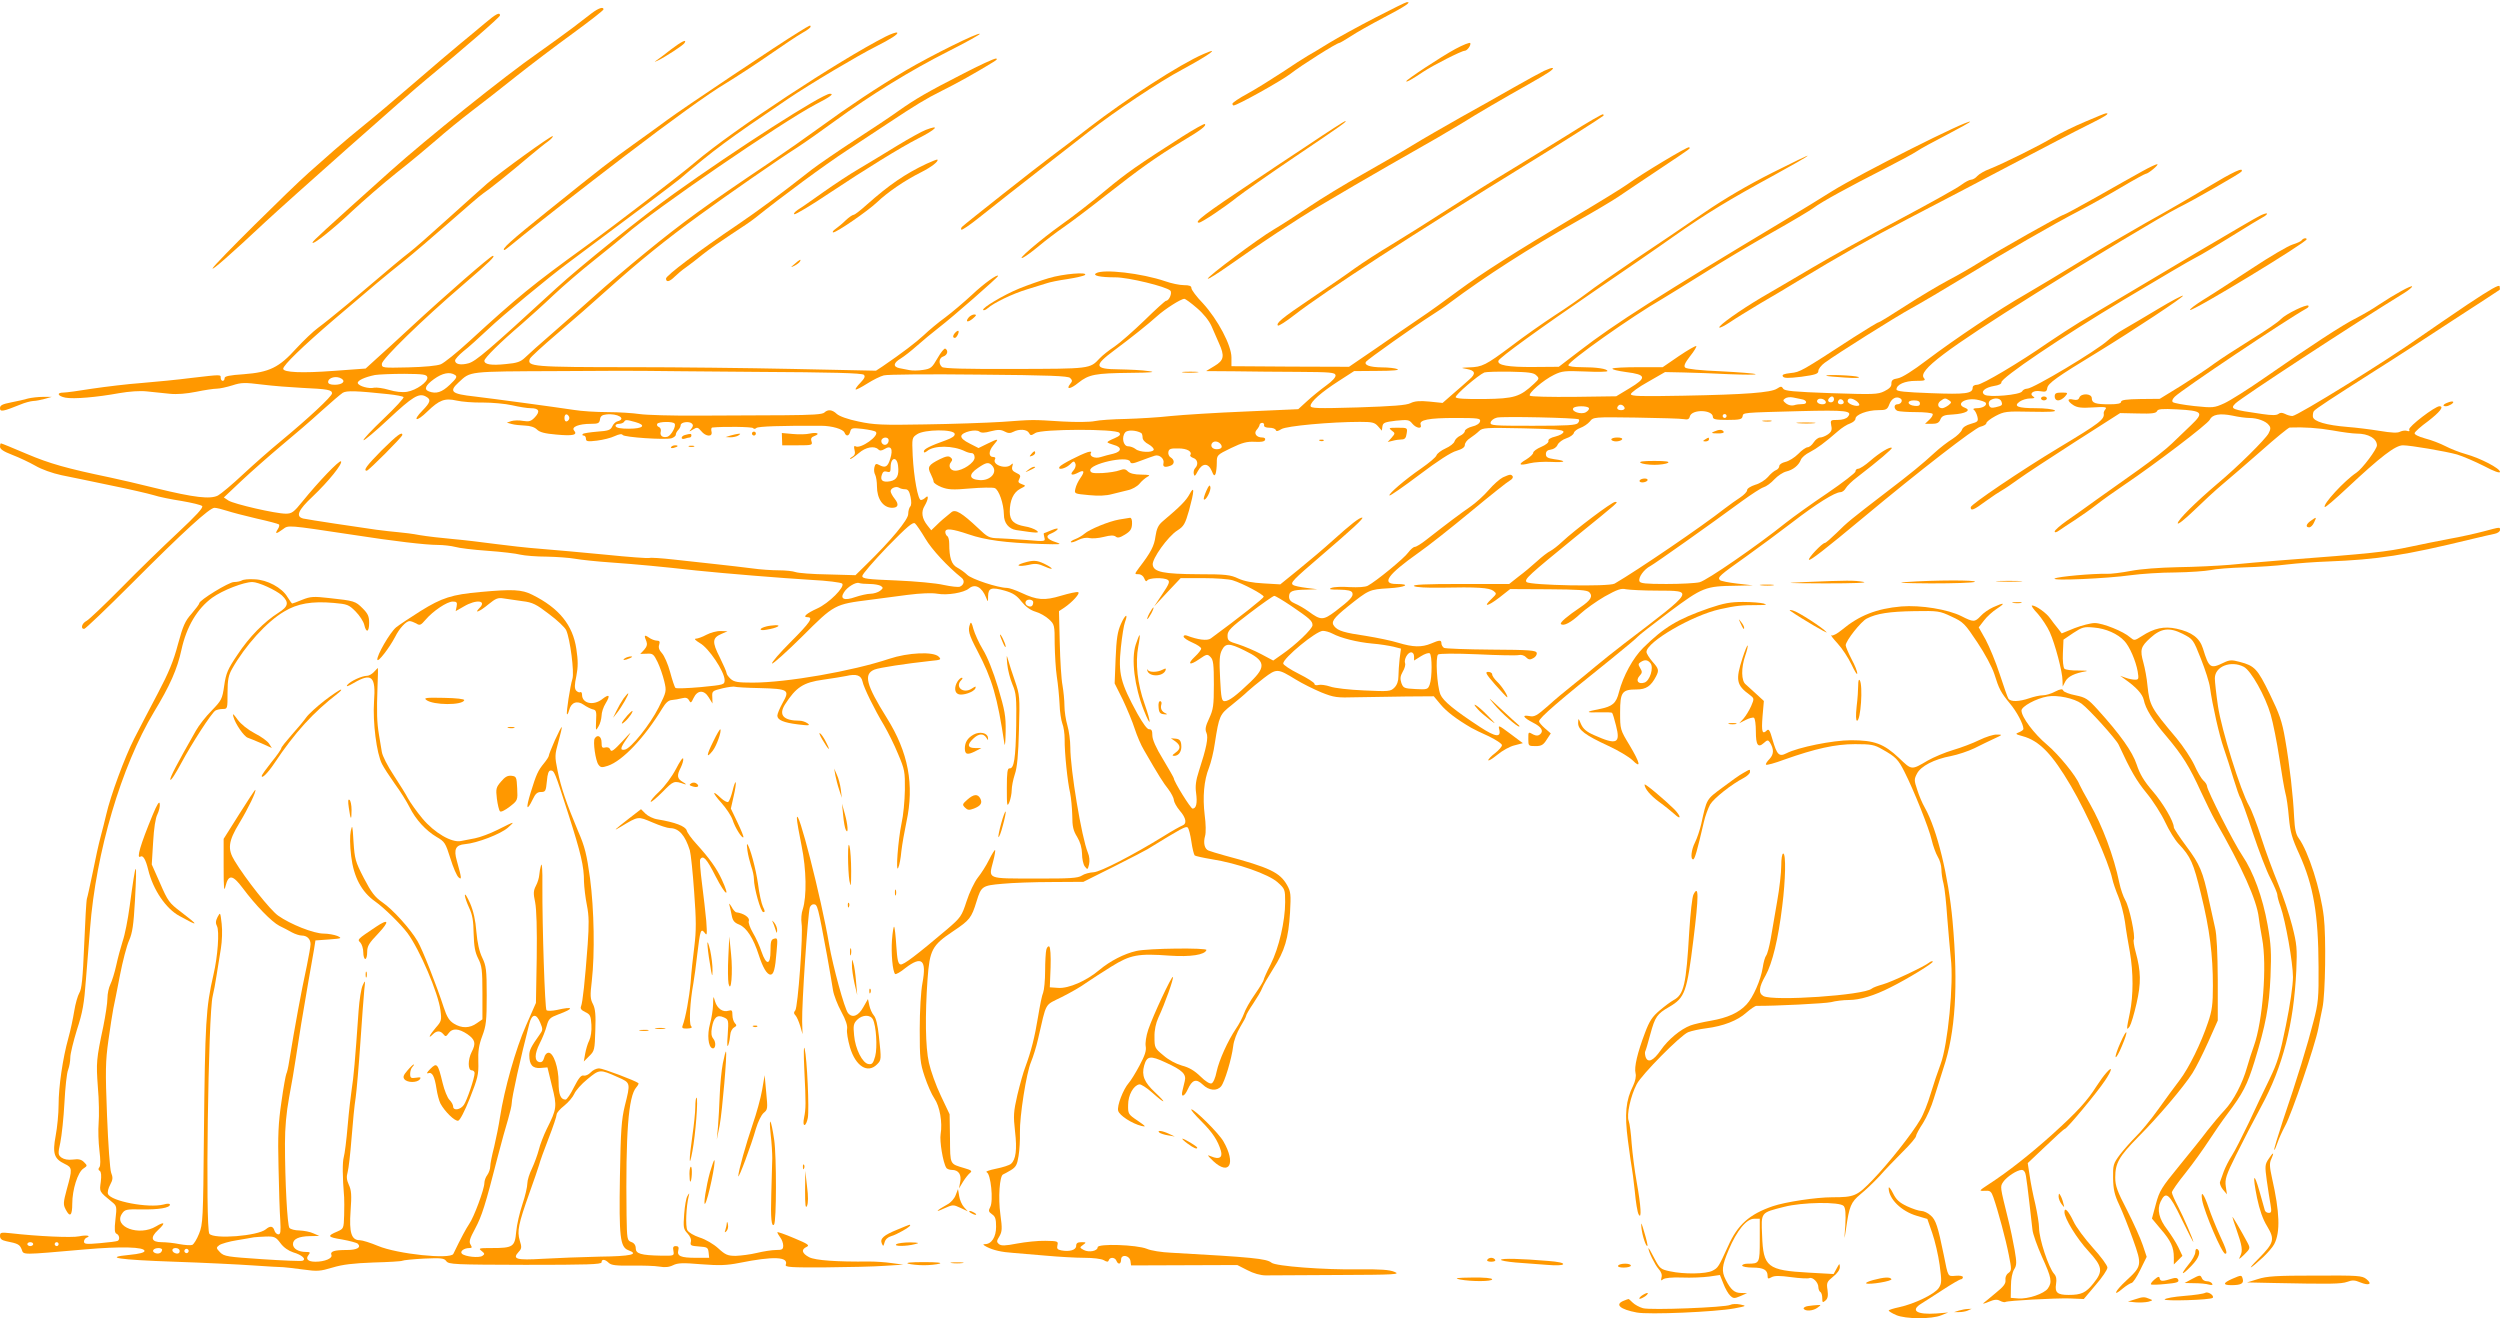 <?xml version="1.0" standalone="no"?>
<!DOCTYPE svg PUBLIC "-//W3C//DTD SVG 20010904//EN"
 "http://www.w3.org/TR/2001/REC-SVG-20010904/DTD/svg10.dtd">
<svg version="1.0" xmlns="http://www.w3.org/2000/svg"
 width="1280pt" height="675pt" viewBox="0 0 1280 675"
 preserveAspectRatio="xMidYMid meet">
<g transform="translate(0,675) scale(0.1,-0.1)"
fill="#ff9800" stroke="none">
<path d="M7040 6659 c-85 -44 -191 -102 -235 -129 -44 -27 -93 -57 -110 -66
-16 -9 -75 -47 -130 -84 -55 -36 -135 -86 -177 -109 -43 -23 -78 -47 -78 -52
0 -5 3 -9 6 -9 18 0 241 124 291 162 56 44 237 158 250 158 3 0 29 15 57 33
28 19 106 63 173 98 107 56 143 80 116 78 -5 0 -78 -36 -163 -80z"/>
<path d="M3029 6682 c-20 -15 -63 -48 -95 -73 -33 -25 -113 -83 -178 -129
-170 -118 -574 -442 -757 -606 -348 -312 -399 -359 -399 -366 0 -15 107 70
204 162 56 52 157 140 226 195 69 54 161 131 206 170 44 39 125 105 180 147
54 41 158 122 229 179 72 57 201 155 288 218 86 63 157 118 157 123 0 15 -25
7 -61 -20z"/>
<path d="M2479 6628 c-34 -29 -90 -75 -124 -103 -33 -27 -139 -117 -235 -200
-95 -82 -210 -179 -255 -215 -45 -36 -114 -94 -155 -130 -40 -36 -98 -87 -129
-114 -95 -84 -480 -465 -492 -489 -11 -20 94 72 271 238 115 107 740 662 828
733 175 144 372 314 372 323 0 19 -21 8 -81 -43z"/>
<path d="M4088 6585 c-88 -53 -594 -391 -673 -450 -38 -28 -115 -84 -170 -123
-120 -86 -158 -115 -444 -345 -188 -151 -239 -197 -217 -197 2 0 46 35 98 78
109 88 298 236 510 398 250 191 436 325 525 378 54 33 154 98 223 146 69 48
144 98 167 111 24 13 43 27 43 32 0 10 1 11 -62 -28z"/>
<path d="M4535 6563 c-238 -121 -782 -479 -975 -643 -75 -64 -419 -328 -560
-430 -276 -200 -346 -257 -598 -488 -62 -57 -128 -110 -145 -117 -20 -8 -84
-14 -167 -16 -131 -3 -135 -3 -135 18 0 24 206 225 416 405 137 118 168 148
152 148 -11 0 -242 -201 -418 -364 -66 -61 -145 -134 -177 -162 l-56 -51 -165
-12 c-160 -12 -257 -8 -257 11 0 18 99 114 260 252 211 180 256 218 359 300
46 37 150 126 232 198 81 71 158 138 172 147 28 18 138 106 238 191 36 30 79
65 95 76 16 12 27 24 24 27 -5 6 -272 -187 -336 -243 -22 -19 -112 -100 -200
-179 -87 -79 -177 -158 -200 -175 -39 -30 -70 -56 -313 -262 -59 -49 -127
-104 -152 -122 -25 -18 -75 -66 -112 -106 -88 -98 -138 -122 -269 -132 -73 -5
-98 -10 -98 -20 0 -8 -4 -14 -10 -14 -5 0 -10 7 -10 15 0 18 5 18 -150 0 -69
-9 -183 -20 -255 -26 -71 -5 -185 -19 -253 -29 -67 -11 -134 -20 -147 -20 -37
0 -30 -18 10 -26 43 -8 160 2 275 23 52 9 107 13 142 9 32 -3 84 -9 116 -12
38 -4 86 0 136 10 43 9 91 16 106 16 15 0 51 8 80 17 46 15 63 15 152 4 55 -7
148 -14 206 -17 130 -6 152 -10 152 -28 0 -15 -121 -128 -265 -247 -49 -40
-135 -116 -190 -167 -55 -52 -113 -100 -129 -109 -39 -20 -120 -11 -316 37
-85 21 -191 46 -235 55 -225 47 -310 71 -428 121 -70 30 -129 54 -132 54 -3 0
-5 -8 -5 -17 0 -13 19 -25 63 -42 34 -13 87 -38 117 -55 32 -19 88 -39 135
-49 44 -9 157 -32 251 -52 94 -19 193 -42 220 -50 27 -9 92 -22 144 -30 52 -9
99 -20 105 -26 7 -8 -30 -48 -125 -137 -74 -69 -205 -196 -290 -283 -85 -86
-165 -162 -177 -168 -24 -12 -32 -41 -12 -41 6 0 115 104 242 231 269 270 400
389 425 389 10 0 38 -7 63 -15 24 -8 93 -26 153 -40 59 -13 111 -27 114 -30 4
-3 1 -15 -6 -25 -16 -25 -8 -25 26 0 30 22 18 23 357 -28 211 -33 376 -52 435
-52 30 0 71 -5 90 -10 19 -6 94 -15 165 -20 72 -5 148 -14 170 -20 22 -5 83
-10 135 -10 52 -1 118 -6 145 -11 28 -5 111 -14 185 -19 128 -9 255 -21 435
-41 145 -15 437 -39 588 -48 81 -4 153 -13 159 -19 16 -16 -68 -101 -129 -128
-53 -24 -76 -44 -49 -44 32 0 14 -27 -86 -127 -56 -56 -99 -106 -95 -110 4 -4
74 59 155 139 164 164 165 164 347 187 44 6 130 17 190 25 71 9 126 11 155 6
50 -9 135 5 161 27 31 26 66 8 88 -47 9 -24 10 -24 10 8 1 42 17 47 85 28 42
-12 62 -25 86 -56 21 -26 45 -44 72 -52 22 -6 53 -24 69 -39 28 -26 29 -30 29
-126 1 -54 5 -129 11 -168 6 -38 12 -101 14 -140 1 -38 8 -83 14 -99 7 -17 12
-53 12 -80 -1 -70 15 -221 28 -276 5 -25 10 -76 11 -115 0 -56 5 -78 25 -110
16 -27 24 -55 25 -86 0 -25 6 -54 14 -65 14 -18 15 -18 22 10 4 18 2 42 -6 60
-32 77 -90 426 -90 540 0 34 -7 85 -15 112 -8 27 -15 72 -15 100 0 28 -5 76
-10 105 -6 30 -12 127 -14 217 l-4 163 26 17 c43 29 85 76 72 80 -7 3 -46 -6
-87 -18 -86 -26 -123 -23 -204 15 -30 14 -63 25 -73 25 -46 0 -182 45 -204 67
-12 12 -36 29 -51 37 -29 15 -41 50 -41 123 0 17 -4 35 -10 38 -5 3 -10 13
-10 21 0 21 34 17 120 -12 84 -29 187 -43 365 -49 108 -3 116 -3 81 9 -48 15
-56 33 -23 45 14 6 28 15 32 21 4 6 -9 5 -30 -4 -21 -9 -39 -16 -40 -16 -2 0
-1 -10 2 -21 6 -22 5 -22 -88 -14 -52 4 -118 8 -146 9 -49 1 -57 6 -105 52
-83 78 -116 98 -136 82 -38 -31 -54 -44 -78 -68 l-26 -25 -19 24 c-29 36 -34
70 -15 101 20 34 22 60 4 42 -7 -7 -17 -12 -23 -12 -15 0 -36 114 -42 227 -4
91 -4 92 23 110 38 25 187 26 192 2 2 -11 -12 -21 -45 -33 -81 -29 -113 -45
-113 -57 0 -8 5 -7 16 1 36 31 134 30 196 -1 10 -5 25 -9 33 -9 9 0 15 -9 15
-23 0 -26 -61 -67 -99 -67 -26 0 -38 25 -22 44 8 10 8 16 -2 24 -10 9 -24 6
-55 -9 -58 -29 -65 -40 -47 -75 8 -16 15 -34 15 -40 0 -7 18 -19 40 -28 34
-13 57 -15 146 -7 59 5 116 6 127 2 21 -8 46 -79 47 -136 0 -43 25 -73 63 -79
107 -16 123 -17 104 -2 -11 8 -38 18 -60 21 -56 10 -77 30 -77 75 0 58 19 99
53 117 31 16 31 16 9 24 -19 7 -21 12 -13 27 8 16 6 21 -16 31 -19 9 -24 17
-20 33 5 16 3 18 -6 9 -26 -26 -100 -1 -82 29 3 5 0 10 -8 10 -26 0 -27 29 -1
60 31 36 28 37 -31 8 l-45 -22 -45 23 c-30 15 -45 28 -43 39 4 20 75 37 93 22
9 -7 27 -7 58 2 37 9 51 9 70 -1 18 -10 30 -10 45 -2 30 16 70 13 80 -5 8 -15
11 -15 33 -1 32 21 413 22 430 1 8 -10 2 -16 -25 -28 -20 -8 -36 -17 -36 -20
0 -3 15 -9 33 -14 42 -11 41 -34 -3 -45 -19 -4 -48 -12 -64 -17 -31 -10 -61 4
-50 22 4 6 -2 7 -17 3 -37 -12 -137 -63 -144 -75 -12 -19 29 -10 52 11 20 20
23 20 29 5 4 -10 -1 -25 -11 -36 -20 -22 -6 -27 27 -9 29 15 33 5 10 -28 -11
-15 -23 -40 -26 -55 -6 -26 -6 -26 69 -33 49 -5 90 -3 118 5 23 6 59 15 81 20
21 4 48 19 60 33 11 14 30 30 41 36 17 9 11 10 -32 11 -34 0 -57 6 -68 16 -12
13 -21 14 -43 6 -15 -6 -54 -12 -87 -14 -49 -2 -60 0 -63 13 -6 34 191 78 204
46 4 -13 13 -12 57 5 29 11 60 22 70 25 23 7 50 -16 44 -39 -5 -19 8 -23 37
-12 21 8 20 30 0 42 -9 5 -14 18 -12 28 3 16 12 19 52 18 44 0 72 -16 60 -35
-2 -4 5 -10 16 -14 22 -7 27 -34 9 -52 -6 -6 -9 -19 -7 -29 3 -15 7 -13 21 14
23 42 53 43 71 1 10 -25 14 -28 20 -14 3 9 6 34 6 56 0 39 1 40 73 75 58 28
82 34 121 32 33 -2 51 1 53 10 3 7 -3 12 -14 12 -30 0 -45 21 -29 39 8 9 15
21 15 26 1 6 7 10 14 10 6 0 11 -6 9 -13 -1 -7 9 -12 27 -12 16 0 31 -5 33
-12 3 -8 11 -6 29 5 25 16 253 37 402 37 63 0 75 -3 92 -22 l20 -23 3 22 c3
19 12 22 69 29 61 6 68 5 84 -15 20 -24 51 -29 43 -6 -10 25 40 35 177 35 119
0 130 -2 127 -17 -2 -11 -18 -22 -41 -27 -20 -5 -37 -16 -37 -23 0 -7 -11 -18
-24 -24 -13 -6 -26 -19 -29 -29 -2 -9 -23 -26 -46 -36 -22 -10 -43 -26 -46
-35 -3 -10 -38 -39 -78 -67 -83 -57 -170 -132 -163 -139 3 -3 72 45 153 106
94 71 163 116 191 123 29 9 42 18 42 30 0 10 12 26 27 35 15 10 36 26 46 36
17 17 35 18 225 14 166 -4 207 -7 207 -18 0 -8 -18 -18 -41 -24 -26 -6 -39
-15 -36 -23 2 -7 -13 -20 -37 -30 -22 -9 -41 -23 -41 -30 0 -7 -16 -22 -35
-34 -45 -26 -38 -34 17 -20 24 6 74 9 111 7 74 -4 83 5 14 14 -33 5 -42 10
-42 26 0 14 8 21 25 23 15 2 30 12 35 25 6 12 26 27 45 33 19 6 36 19 38 27 2
9 17 20 33 26 17 6 39 21 49 33 18 23 20 23 237 20 120 -2 230 -5 244 -8 20
-4 28 0 31 14 10 38 118 35 118 -3 0 -12 16 -15 74 -15 63 0 75 3 78 18 4 20
-7 19 293 27 238 6 272 2 246 -29 -8 -10 -29 -16 -52 -16 -37 0 -38 -1 -33
-29 5 -22 1 -32 -17 -45 -13 -9 -31 -16 -40 -16 -9 0 -24 -11 -33 -25 -9 -14
-23 -25 -31 -25 -8 0 -30 -15 -48 -34 -19 -19 -48 -37 -66 -41 -17 -4 -31 -13
-31 -21 0 -8 -8 -18 -17 -21 -10 -4 -28 -19 -41 -35 -13 -15 -42 -34 -65 -40
-24 -8 -42 -19 -42 -28 0 -8 -16 -24 -35 -37 -19 -12 -55 -38 -80 -57 -113
-89 -446 -316 -563 -384 -28 -17 -434 -9 -451 8 -13 14 12 36 247 228 232 188
225 182 206 182 -16 0 -205 -142 -271 -204 -20 -19 -47 -40 -60 -47 -13 -6
-44 -30 -69 -53 -25 -23 -67 -58 -94 -78 l-48 -38 -251 0 c-176 0 -247 -3
-236 -11 9 -6 65 -9 135 -8 191 4 249 0 271 -16 18 -14 18 -15 -9 -41 -47 -44
-21 -40 39 6 l56 44 195 -1 c153 -1 199 -4 210 -15 20 -21 8 -41 -45 -77 -67
-45 -107 -79 -100 -86 13 -13 52 8 99 52 26 24 82 64 125 89 65 36 84 43 109
37 17 -3 89 -7 160 -7 190 -1 196 7 -165 -268 -52 -40 -120 -94 -152 -121 -31
-26 -83 -69 -116 -95 -33 -26 -90 -73 -126 -106 -58 -51 -70 -58 -97 -52 -39
7 -30 -8 20 -34 44 -22 56 -43 36 -60 -10 -8 -19 -8 -34 -1 -27 15 -26 16 -26
-24 0 -34 1 -35 37 -35 30 0 40 6 57 33 l21 32 -30 26 c-16 14 -30 30 -30 36
0 17 108 110 372 321 69 56 129 106 133 112 4 6 76 62 161 126 172 128 185
133 343 135 l86 2 -80 9 c-44 5 -84 13 -89 18 -14 14 -2 24 136 122 64 46 170
124 235 174 122 94 218 154 246 154 9 0 21 9 27 20 6 11 32 37 59 57 109 84
182 146 177 150 -8 8 -63 -25 -111 -67 -25 -22 -53 -40 -61 -40 -8 0 -14 -6
-14 -14 0 -7 -65 -57 -144 -111 -79 -53 -175 -122 -213 -152 -146 -117 -404
-295 -441 -304 -20 -5 -97 -9 -170 -9 -107 0 -134 3 -138 14 -7 19 23 61 56
78 24 13 304 211 470 333 47 34 96 66 109 70 14 4 39 22 56 41 17 18 44 36 61
40 34 8 63 31 74 59 4 12 25 30 46 40 38 20 75 47 144 107 19 17 47 35 63 40
15 6 27 16 27 24 0 21 61 44 116 44 41 0 47 3 57 29 11 31 36 44 57 31 15 -9
4 -30 -16 -30 -19 0 -18 -26 2 -34 9 -3 51 -6 94 -6 43 0 81 -4 85 -9 3 -6 -5
-19 -17 -30 l-22 -21 35 0 c26 0 37 5 44 23 8 18 19 23 65 25 63 4 95 21 61
34 -50 18 -3 52 59 42 22 -4 43 -11 47 -16 8 -14 -16 -28 -47 -28 -14 0 -20
-4 -14 -8 6 -4 14 -19 18 -34 6 -25 3 -28 -33 -38 -25 -7 -42 -18 -46 -31 -4
-11 -25 -31 -48 -46 -23 -14 -65 -46 -93 -72 -62 -57 -119 -104 -249 -203
-181 -139 -197 -152 -251 -206 -29 -28 -56 -52 -61 -52 -13 0 -88 -79 -81 -86
6 -6 81 52 278 216 288 240 570 458 599 465 17 4 31 12 31 18 0 7 21 23 47 37
44 23 54 25 182 22 96 -2 132 0 121 7 -8 6 -51 11 -95 11 -95 0 -118 10 -84
34 13 9 37 16 54 16 21 0 26 3 16 9 -24 15 -1 34 35 28 28 -5 33 -2 36 16 3
24 49 57 255 182 191 117 446 286 440 291 -3 3 -60 -27 -128 -68 -67 -40 -146
-87 -176 -104 -30 -17 -66 -43 -81 -57 -55 -51 -382 -247 -413 -247 -10 0 -22
-6 -26 -14 -10 -18 -171 -32 -192 -17 -23 15 2 37 49 45 22 3 39 11 37 18 -4
22 310 234 628 424 176 105 340 202 365 214 25 12 108 62 185 110 77 48 151
93 163 99 13 7 21 15 19 18 -3 2 -20 -3 -39 -13 -40 -20 -457 -267 -918 -542
-41 -25 -115 -73 -165 -107 -145 -101 -337 -215 -362 -215 -14 0 -23 -6 -23
-15 0 -30 -36 -35 -214 -28 -133 5 -176 9 -176 19 0 25 43 44 98 44 47 0 53 2
42 15 -30 37 107 141 575 434 267 168 650 398 725 436 87 43 320 177 326 186
16 27 -43 -1 -174 -80 -81 -49 -223 -131 -317 -183 -93 -53 -246 -142 -340
-200 -93 -57 -216 -131 -273 -164 -140 -80 -362 -229 -504 -336 -75 -57 -129
-91 -151 -95 -26 -4 -33 -10 -33 -27 1 -15 -10 -26 -36 -39 -34 -17 -56 -17
-273 -10 -192 7 -238 11 -245 23 -8 13 -12 13 -32 0 -31 -20 -158 -30 -480
-36 -218 -4 -268 -3 -268 8 0 7 39 36 88 63 l87 50 95 -2 c52 -1 158 -5 235
-9 77 -3 137 -3 134 0 -3 4 -83 10 -178 15 -104 4 -176 12 -183 19 -8 8 -2 23
25 58 21 26 35 50 32 52 -3 3 -43 -20 -89 -51 l-83 -57 -125 0 c-69 0 -128 -3
-132 -7 -4 -5 27 -12 70 -18 104 -13 107 -29 17 -83 l-68 -41 -217 -3 c-119
-1 -220 1 -225 6 -11 11 68 80 124 107 41 20 56 21 159 17 63 -3 114 -2 114 2
0 12 -56 20 -131 20 -40 0 -69 4 -69 10 0 20 323 249 483 341 40 24 137 84
217 134 80 51 231 141 335 200 105 59 204 118 221 131 41 31 184 109 359 198
78 40 154 81 170 92 17 12 85 49 153 84 67 35 121 65 119 67 -12 11 -561 -265
-707 -356 -52 -33 -160 -99 -240 -147 -639 -383 -872 -531 -1052 -670 l-107
-82 -130 -1 c-130 -1 -186 9 -179 32 5 16 211 165 508 368 129 88 304 208 387
267 171 120 283 188 518 316 88 48 165 92 170 98 6 6 -75 -33 -180 -86 -125
-63 -245 -133 -350 -205 -88 -61 -245 -167 -350 -237 -104 -71 -217 -149 -250
-175 -33 -25 -107 -77 -165 -114 -58 -38 -158 -108 -222 -157 -131 -98 -149
-107 -216 -109 -44 -2 -45 -2 -13 -8 45 -8 49 -24 14 -54 -15 -14 -52 -46 -82
-72 l-55 -48 -68 7 c-50 5 -76 2 -96 -8 -21 -11 -91 -16 -270 -22 -208 -6
-242 -5 -242 8 0 21 54 69 144 127 l79 51 121 1 c77 0 114 4 101 9 -11 5 -47
9 -80 9 -63 1 -92 12 -81 29 7 11 251 184 336 238 27 17 69 45 92 63 185 138
408 281 650 417 84 47 180 104 213 126 33 23 128 86 210 141 175 117 160 106
153 113 -6 6 -242 -136 -318 -191 -25 -18 -142 -90 -260 -160 -320 -190 -478
-291 -603 -383 -62 -46 -150 -110 -197 -141 -47 -32 -148 -101 -224 -154
l-139 -95 -301 1 -301 2 0 45 c0 62 -70 194 -146 277 -33 34 -59 69 -59 78 0
11 -11 15 -38 15 -22 0 -65 9 -96 20 -120 41 -318 64 -354 41 -20 -12 20 -21
99 -21 66 0 260 -47 281 -68 11 -11 -6 -52 -22 -52 -4 0 -54 -45 -110 -100
-56 -54 -125 -115 -153 -134 -29 -19 -63 -46 -77 -61 -50 -54 -49 -53 -435
-54 -250 -1 -362 2 -372 10 -19 17 -16 47 7 54 21 7 27 30 10 40 -5 3 -23 -19
-40 -49 -28 -49 -34 -54 -74 -60 -24 -4 -56 -4 -70 -1 -14 3 -37 7 -51 10 -34
7 -31 27 6 49 18 11 55 40 83 65 28 25 80 68 116 96 63 48 300 255 300 262 0
13 -73 -39 -133 -96 -40 -37 -101 -89 -137 -116 -36 -26 -85 -67 -110 -91 -41
-38 -112 -92 -210 -159 l-35 -23 -425 9 c-234 5 -600 9 -815 9 -521 0 -548 3
-532 43 3 8 66 66 139 128 74 63 194 168 266 233 149 134 295 252 463 374 141
103 402 284 501 347 40 26 128 88 195 137 181 132 386 258 576 354 93 47 167
88 164 91 -9 8 -249 -111 -380 -188 -145 -86 -291 -183 -442 -293 -60 -44
-177 -126 -260 -182 -320 -215 -443 -304 -632 -459 -87 -71 -201 -168 -253
-215 -52 -47 -149 -132 -215 -190 -66 -57 -132 -116 -147 -131 -22 -21 -40
-28 -98 -33 -75 -8 -110 -2 -110 17 0 14 82 95 190 187 41 36 116 103 165 150
50 47 142 126 204 175 63 50 135 109 161 131 151 132 801 577 975 669 78 40
97 55 74 55 -38 0 -481 -284 -799 -512 -158 -113 -480 -372 -601 -483 -353
-324 -412 -374 -450 -385 -40 -11 -69 -5 -69 14 0 7 19 28 42 47 24 18 81 70
128 114 71 68 309 265 409 339 341 254 543 406 572 430 172 147 243 200 554
410 112 76 360 223 450 268 75 38 118 65 108 71 -4 3 -30 -6 -58 -20z m1593
-1390 c34 -29 62 -64 75 -93 11 -25 28 -64 38 -87 30 -66 26 -88 -23 -117
l-43 -26 145 -1 c80 -1 228 -3 330 -3 162 -1 185 -3 188 -17 2 -10 -16 -30
-48 -53 -29 -21 -72 -56 -97 -79 l-46 -42 -271 -12 c-149 -6 -320 -17 -381
-23 -60 -7 -164 -13 -230 -15 -66 -1 -138 -6 -160 -11 -22 -5 -96 -6 -165 -2
-162 10 -143 10 -310 -2 -80 -5 -257 -11 -395 -13 -218 -4 -262 -2 -340 15
-54 11 -98 27 -111 39 -23 22 -45 24 -63 7 -9 -10 -65 -13 -204 -14 -106 0
-302 -1 -437 -2 -135 -1 -272 3 -305 8 -33 5 -107 10 -165 10 -58 0 -134 5
-170 11 -98 15 -425 59 -510 69 -119 13 -133 25 -82 72 63 58 41 56 512 58
239 2 444 2 455 1 11 0 262 -3 558 -5 384 -2 541 -6 550 -15 8 -8 4 -18 -18
-41 -16 -16 -27 -32 -24 -34 2 -3 29 11 59 30 30 19 68 38 85 42 16 5 235 7
485 4 365 -3 458 -7 469 -17 12 -12 12 -17 1 -30 -25 -31 1 -28 41 5 54 43 86
49 264 51 115 1 137 4 95 9 -30 5 -99 8 -152 9 -126 1 -130 18 -22 98 82 61
175 135 219 175 40 36 121 88 139 88 5 0 34 -21 64 -47z m1738 -345 c16 -15
15 -18 -12 -43 -72 -67 -100 -76 -255 -78 -97 -1 -143 2 -146 9 -4 11 116 114
147 127 8 3 68 5 132 4 94 -2 121 -5 134 -19z m-5678 -10 c4 -23 -56 -66 -104
-74 -25 -4 -60 0 -93 10 -30 9 -63 13 -75 11 -27 -7 -79 8 -84 23 -4 13 34 31
88 42 19 3 87 6 150 6 99 -1 115 -3 118 -18z m142 12 c12 -8 8 -17 -27 -50
-41 -39 -70 -48 -107 -34 -27 10 -18 31 26 63 43 31 81 39 108 21z m-581 -19
c22 -14 3 -31 -35 -31 -23 0 -34 5 -34 14 0 23 43 34 69 17z m238 -79 c40 -4
75 -11 79 -15 4 -4 -42 -54 -102 -111 -60 -57 -106 -106 -103 -110 3 -3 61 45
128 108 124 116 156 135 191 116 28 -15 25 -29 -17 -72 -54 -55 -31 -60 25 -5
61 59 89 70 150 56 26 -6 86 -11 134 -10 48 0 115 -6 150 -14 35 -8 77 -15 95
-15 43 0 50 -16 22 -46 -20 -21 -29 -24 -61 -19 -20 4 -47 3 -60 -1 l-23 -8
25 -7 c14 -4 44 -7 68 -8 27 -1 49 -8 61 -20 14 -14 40 -21 99 -26 87 -8 111
-2 91 21 -15 18 25 34 86 34 38 0 44 3 47 23 2 16 11 23 32 25 57 7 106 -22
58 -35 -10 -2 -22 -14 -27 -26 -9 -19 -20 -23 -77 -27 -36 -3 -70 -8 -74 -12
-4 -5 -2 -8 4 -8 7 0 12 -7 12 -16 0 -14 8 -16 57 -10 31 4 72 14 90 23 22 10
37 13 41 6 8 -12 216 -26 250 -17 12 4 22 12 22 18 0 7 6 18 13 25 6 6 12 17
12 24 0 16 44 22 58 8 7 -7 6 -15 -4 -27 -13 -16 -12 -16 9 -3 21 13 25 12 42
-8 24 -30 60 -31 53 -3 -3 11 -1 20 3 21 58 6 206 4 210 -3 3 -5 11 -5 17 1
10 8 124 12 331 11 55 0 113 -17 120 -35 8 -21 23 -19 29 5 5 19 11 20 64 14
32 -4 62 -10 67 -15 21 -19 -79 -90 -104 -74 -7 4 -9 -2 -5 -18 5 -18 2 -28
-12 -36 -10 -6 -14 -11 -9 -11 4 0 24 14 43 30 35 31 80 39 100 19 8 -8 17 -7
32 2 33 21 45 1 29 -50 -13 -42 -25 -49 -58 -31 -14 8 -19 5 -23 -12 -3 -12
-2 -29 4 -39 5 -10 9 -36 9 -59 0 -64 31 -109 77 -110 32 0 37 17 14 46 -12
15 -21 32 -21 39 0 16 28 27 43 18 7 -5 21 -8 32 -8 14 0 21 -10 27 -39 5 -25
5 -43 -2 -50 -5 -5 -10 -23 -10 -38 0 -29 -87 -134 -214 -258 l-56 -55 -142 4
c-78 1 -152 7 -165 12 -14 5 -52 9 -86 9 -34 0 -96 4 -137 10 -41 5 -122 15
-180 21 -58 6 -156 17 -219 24 -63 7 -120 11 -127 8 -6 -2 -107 5 -223 17
-116 11 -266 25 -333 30 -68 5 -172 17 -233 25 -60 8 -157 20 -215 25 -58 5
-134 14 -170 20 -36 7 -85 13 -110 15 -25 2 -76 8 -115 13 -38 6 -133 20 -210
31 -77 12 -150 23 -162 26 -41 10 -27 43 48 113 81 77 155 169 145 180 -8 8
-116 -105 -197 -205 -45 -56 -55 -63 -86 -63 -52 0 -264 49 -293 67 l-24 16
89 84 c50 47 142 128 205 181 63 52 156 132 205 177 50 45 99 87 110 94 20 12
70 10 232 -7z m7237 -26 c29 -4 32 -26 4 -25 -13 0 -32 -2 -43 -6 -12 -3 -28
0 -40 9 -17 14 -18 17 -5 26 8 6 26 8 40 5 14 -3 34 -7 44 -9z m166 -1 c0 -8
-7 -15 -15 -15 -16 0 -20 12 -8 23 11 12 23 8 23 -8z m-42 -12 c2 -8 -5 -13
-17 -13 -21 0 -35 13 -24 24 10 10 36 3 41 -11z m92 -4 c0 -5 -7 -9 -15 -9
-15 0 -20 12 -9 23 8 8 24 -1 24 -14z m66 7 c10 -8 16 -17 13 -21 -11 -10 -59
6 -59 21 0 18 21 18 46 0z m474 4 c13 -9 12 -12 -4 -25 -11 -8 -25 -15 -32
-15 -22 0 -28 23 -9 37 22 16 25 16 45 3z m267 -5 c7 -19 5 -22 -29 -30 -21
-5 -29 -3 -34 10 -4 10 -1 21 7 26 22 14 49 11 56 -6z m-417 -11 c0 -11 -8
-14 -27 -12 -39 4 -42 28 -4 28 21 0 31 -5 31 -16z m-1512 -22 c2 -7 -6 -12
-17 -12 -21 0 -27 11 -14 24 9 9 26 2 31 -12z m-183 -1 c3 -6 -4 -15 -16 -22
-24 -13 -75 4 -64 21 8 13 72 13 80 1z m-5220 -51 c0 -7 -6 -15 -12 -17 -8 -3
-13 4 -13 17 0 13 5 20 13 18 6 -3 12 -11 12 -18z m5925 10 c0 -5 -4 -10 -10
-10 -5 0 -10 5 -10 10 0 6 5 10 10 10 6 0 10 -4 10 -10z m-757 -17 c4 -3 3
-11 -4 -19 -9 -11 -54 -14 -231 -14 -203 0 -219 1 -216 17 2 10 16 21 33 25
32 7 405 -1 418 -9z m-4830 -14 c58 -16 41 -34 -33 -34 -42 0 -65 4 -68 13 -2
7 5 12 17 12 11 0 23 5 26 10 8 12 11 12 58 -1z m201 -8 c9 -13 -17 -60 -36
-67 -25 -7 -41 5 -35 26 3 11 -2 21 -10 24 -8 3 -11 10 -8 16 8 12 82 13 89 1z
m2389 -48 c4 -2 7 -13 7 -23 0 -12 13 -26 31 -35 16 -9 28 -22 26 -28 -6 -16
-73 -13 -93 4 -10 8 -27 14 -38 14 -25 0 -35 47 -15 71 11 14 56 12 82 -3z
m-1293 -37 c0 -20 -19 -31 -32 -18 -6 6 -7 15 -4 21 10 16 36 13 36 -3z m1699
-19 c13 -16 5 -27 -20 -27 -21 0 -33 15 -24 30 9 14 31 12 44 -3z m-1651 -111
c6 -50 -5 -73 -40 -80 -38 -7 -53 4 -43 33 5 16 12 20 26 16 16 -5 19 -1 19
23 0 51 32 57 38 8z m480 2 c34 -34 -6 -81 -64 -76 -53 4 -56 29 -7 62 42 29
54 31 71 14z m-340 -376 c33 -56 114 -143 185 -200 18 -14 13 -37 -9 -46 -8
-3 -44 1 -82 9 -37 9 -146 19 -242 23 -152 6 -175 9 -175 23 0 9 58 76 128
149 102 104 131 129 142 120 7 -6 31 -41 53 -78z m-285 -232 c23 0 49 -5 57
-10 13 -9 12 -12 -4 -25 -11 -8 -33 -15 -49 -15 -16 0 -51 -8 -78 -17 -56 -20
-80 -10 -58 24 16 27 61 54 77 48 8 -3 32 -5 55 -5z m837 -93 c0 -19 -10 -27
-26 -20 -21 8 -17 33 6 33 11 0 20 -6 20 -13z"/>
<path d="M6057 4843 c18 -2 50 -2 70 0 21 2 7 4 -32 4 -38 0 -55 -2 -38 -4z"/>
<path d="M3850 4530 c0 -5 5 -10 10 -10 6 0 10 5 10 10 0 6 -4 10 -10 10 -5 0
-10 -4 -10 -10z"/>
<path d="M4145 4530 c-16 -4 -55 -5 -86 -2 l-56 5 1 -32 1 -31 78 0 c74 0 78
1 72 20 -5 15 -1 22 16 28 31 12 11 20 -26 12z"/>
<path d="M1955 4445 c-78 -79 -97 -105 -77 -105 9 0 182 173 182 183 0 19 -26
0 -105 -78z"/>
<path d="M3508 4523 c-10 -2 -18 -9 -18 -15 0 -5 7 -7 16 -4 9 3 20 6 25 6 5
0 9 5 9 10 0 10 -3 11 -32 3z"/>
<path d="M3740 4520 l-25 -8 25 -1 c14 0 32 4 40 9 13 9 13 10 0 9 -8 -1 -26
-5 -40 -9z"/>
<path d="M3436 4461 c-4 -5 3 -7 14 -4 23 6 26 13 6 13 -8 0 -17 -4 -20 -9z"/>
<path d="M3528 4463 c6 -2 18 -2 25 0 6 3 1 5 -13 5 -14 0 -19 -2 -12 -5z"/>
<path d="M3437 6498 c-30 -24 -64 -49 -74 -56 -15 -10 -14 -11 7 -1 37 18 128
77 135 89 13 22 -15 8 -68 -32z"/>
<path d="M7451 6499 c-72 -39 -251 -157 -251 -165 0 -7 33 12 88 49 48 32 195
107 211 107 13 0 33 28 29 39 -1 6 -36 -8 -77 -30z"/>
<path d="M6161 6473 c-119 -51 -398 -232 -586 -377 -60 -47 -148 -114 -194
-148 -78 -58 -434 -339 -455 -359 -5 -5 -7 -11 -4 -15 4 -3 42 23 86 58 79 63
224 177 377 296 44 34 130 101 190 148 136 106 360 255 480 319 139 75 199
119 106 78z"/>
<path d="M4928 6371 c-180 -92 -240 -127 -328 -189 -36 -26 -136 -93 -223
-149 -87 -57 -185 -124 -219 -150 -172 -135 -274 -210 -378 -281 -202 -136
-370 -263 -370 -278 0 -21 18 -17 45 10 13 13 38 34 57 47 18 13 58 43 88 68
30 24 96 70 145 102 50 32 104 69 120 82 140 112 355 271 473 348 78 52 170
112 203 134 148 98 199 129 279 169 75 37 174 92 265 148 20 12 24 18 13 18
-9 0 -86 -35 -170 -79z"/>
<path d="M7905 6387 c-22 -11 -92 -49 -155 -85 -63 -36 -185 -105 -270 -152
-85 -48 -198 -113 -250 -145 -52 -32 -167 -98 -255 -148 -88 -49 -211 -124
-273 -166 -62 -42 -143 -94 -182 -117 -77 -45 -343 -244 -336 -251 3 -3 49 26
103 64 155 110 359 244 468 308 55 32 136 80 180 106 75 44 256 148 425 244
41 24 100 59 130 77 66 42 212 127 335 196 99 56 133 78 125 84 -3 2 -23 -5
-45 -15z"/>
<path d="M8034 6064 c-93 -58 -230 -142 -304 -187 -74 -44 -216 -133 -315
-197 -99 -64 -230 -146 -291 -183 -62 -37 -147 -92 -189 -122 -42 -31 -143
-100 -225 -155 -147 -99 -178 -125 -167 -137 4 -3 42 21 84 54 162 125 611
416 1203 780 163 100 363 227 379 240 2 1 2 5 -1 8 -3 3 -81 -42 -174 -101z"/>
<path d="M10674 6126 c-55 -23 -127 -59 -160 -78 -70 -43 -261 -137 -327 -163
-25 -9 -54 -26 -63 -36 -9 -11 -24 -19 -32 -19 -8 0 -31 -12 -51 -27 -19 -15
-161 -94 -315 -176 -155 -82 -355 -193 -446 -247 -91 -53 -208 -123 -261 -153
-108 -64 -224 -146 -216 -154 3 -3 27 9 54 27 26 18 98 62 158 98 61 35 144
85 185 110 230 139 368 217 575 325 127 66 361 188 520 272 160 84 336 176
393 204 93 46 116 61 95 61 -5 0 -53 -20 -109 -44z"/>
<path d="M6703 6011 c-98 -65 -230 -152 -293 -195 -237 -158 -301 -206 -271
-206 13 0 130 78 196 131 28 22 160 115 295 206 246 166 270 183 257 183 -3 0
-86 -53 -184 -119z"/>
<path d="M6054 6051 c-234 -150 -283 -184 -394 -276 -63 -53 -164 -132 -225
-175 -111 -79 -242 -192 -195 -168 14 7 50 34 80 59 31 26 87 69 125 95 39 27
136 100 217 164 176 138 262 199 388 275 99 59 128 81 119 90 -3 3 -55 -26
-115 -64z"/>
<path d="M4740 6085 c-19 -7 -84 -43 -145 -80 -60 -37 -148 -90 -195 -118 -47
-27 -130 -82 -185 -121 -55 -39 -113 -80 -130 -90 -16 -11 -24 -21 -18 -23 6
-2 87 46 179 108 182 121 363 233 453 279 95 48 119 75 41 45z"/>
<path d="M4745 5912 c-111 -52 -193 -109 -306 -209 -32 -29 -63 -53 -69 -53
-5 0 -23 -12 -39 -27 -16 -16 -40 -36 -53 -45 -13 -9 -18 -17 -12 -18 18 0
175 108 224 154 53 51 142 112 226 154 54 27 93 58 83 65 -2 1 -26 -8 -54 -21z"/>
<path d="M10970 5874 c-36 -20 -140 -78 -231 -130 -92 -52 -170 -94 -174 -94
-10 0 -335 -183 -425 -240 -41 -26 -115 -69 -165 -95 -49 -26 -148 -85 -219
-131 -71 -46 -133 -84 -137 -84 -5 0 -62 -35 -128 -77 -269 -175 -274 -178
-323 -183 -34 -4 -45 -8 -40 -17 6 -10 27 -10 95 -2 73 10 87 15 87 30 0 10
15 29 33 42 58 43 360 233 442 278 44 24 168 97 275 162 217 133 446 265 590
340 52 27 147 80 211 118 64 38 121 69 125 69 13 0 71 49 59 49 -5 1 -39 -15
-75 -35z"/>
<path d="M11785 5520 c-3 -5 -24 -15 -47 -22 -23 -7 -117 -62 -209 -123 -92
-60 -202 -132 -245 -158 -42 -26 -74 -50 -71 -54 11 -10 597 346 597 362 0 9
-19 5 -25 -5z"/>
<path d="M4069 5399 c-23 -19 -23 -20 -2 -10 12 6 25 16 28 21 10 16 -1 12
-26 -11z"/>
<path d="M5370 5326 c-41 -12 -109 -36 -151 -53 -81 -33 -194 -101 -185 -110
3 -4 14 1 23 9 32 28 127 74 203 97 41 13 86 27 100 31 14 5 61 15 105 21 44
7 84 16 90 21 19 17 -113 6 -185 -16z"/>
<path d="M12635 5192 c-88 -60 -195 -132 -237 -162 -171 -122 -636 -410 -661
-410 -10 0 -27 5 -38 11 -15 7 -24 7 -33 0 -10 -8 -34 -8 -82 -1 -160 23 -167
26 -138 55 31 30 600 403 862 564 23 14 42 30 42 34 0 10 -90 -40 -170 -93
-30 -21 -82 -51 -115 -68 -67 -33 -233 -141 -467 -304 -86 -60 -181 -120 -210
-133 -51 -23 -57 -24 -153 -14 -55 6 -104 15 -110 20 -6 6 -2 16 10 28 39 38
569 393 675 452 8 4 12 10 9 14 -10 9 -116 -43 -141 -69 -12 -14 -81 -61 -153
-105 -71 -44 -157 -100 -190 -124 -33 -25 -109 -75 -168 -112 l-109 -67 -99
-1 c-72 -1 -99 -5 -99 -14 0 -9 -18 -13 -59 -13 -72 0 -91 6 -91 31 0 25 -55
27 -64 3 -4 -11 -13 -14 -31 -10 -32 8 -32 -7 0 -28 20 -13 42 -16 101 -12 62
4 73 2 64 -9 -6 -7 -10 -17 -9 -21 5 -31 -18 -49 -231 -177 -191 -115 -450
-290 -450 -304 0 -21 15 -15 77 31 33 24 71 49 84 56 13 7 51 33 84 57 33 24
164 110 290 191 l230 147 92 -2 c70 -2 92 1 97 12 4 11 25 13 103 9 131 -7
139 -16 72 -80 -28 -27 -72 -69 -98 -94 -25 -25 -102 -86 -171 -135 -69 -49
-166 -118 -217 -154 -50 -37 -119 -85 -152 -108 -34 -24 -61 -48 -61 -54 0 -7
9 -5 23 5 12 8 48 33 80 53 32 21 82 56 110 78 29 23 95 70 147 105 154 104
424 309 434 331 13 27 51 34 116 21 31 -7 70 -12 87 -12 40 0 85 -16 100 -37
10 -12 9 -21 -2 -42 -16 -30 -157 -170 -260 -256 -114 -97 -205 -187 -205
-204 0 -9 35 19 83 65 45 44 111 105 147 135 36 30 125 107 198 171 73 65 138
118 145 119 72 3 147 -2 221 -15 49 -9 103 -16 122 -16 61 0 103 -25 104 -60
0 -20 -75 -120 -105 -140 -61 -40 -175 -164 -162 -176 3 -3 54 41 115 98 171
160 246 218 285 218 39 0 220 -31 277 -47 30 -9 92 -36 138 -59 52 -28 82 -38
82 -30 0 18 -100 70 -175 91 -33 9 -80 28 -105 41 -25 13 -71 31 -103 39 -36
10 -57 21 -54 28 2 7 32 34 68 60 60 46 85 77 59 77 -23 0 -160 -105 -155
-119 4 -9 0 -11 -11 -7 -8 3 -24 1 -35 -4 -13 -8 -45 -6 -106 4 -49 8 -122 17
-163 20 -110 9 -174 28 -178 52 -1 10 1 24 5 29 9 12 87 63 318 210 94 59 274
176 400 259 127 82 232 151 233 152 2 1 2 9 0 18 -2 11 -47 -15 -163 -92z"/>
<path d="M4960 5125 c-20 -24 -5 -28 21 -6 19 16 20 20 8 21 -9 0 -22 -7 -29
-15z"/>
<path d="M4892 5048 c-14 -14 -16 -28 -3 -28 9 0 24 30 18 36 -2 2 -9 -2 -15
-8z"/>
<path d="M9351 4826 c2 -2 45 -6 94 -9 55 -4 82 -2 70 3 -19 8 -173 14 -164 6z"/>
<path d="M10520 4720 c0 -12 7 -20 18 -20 10 0 25 9 35 20 16 19 16 20 -18 20
-28 0 -35 -4 -35 -20z"/>
<path d="M145 4710 c-16 -5 -56 -14 -87 -20 -46 -9 -58 -15 -58 -30 0 -20 16
-17 105 19 21 9 51 17 65 18 14 0 41 6 60 11 l35 10 -45 0 c-25 0 -58 -4 -75
-8z"/>
<path d="M10450 4710 c0 -5 7 -10 15 -10 8 0 15 5 15 10 0 6 -7 10 -15 10 -8
0 -15 -4 -15 -10z"/>
<path d="M12533 4689 c-25 -9 -30 -19 -10 -19 15 0 43 17 37 23 -3 3 -15 1
-27 -4z"/>
<path d="M9028 4593 c12 -2 30 -2 40 0 9 3 -1 5 -23 4 -22 0 -30 -2 -17 -4z"/>
<path d="M9208 4583 c23 -2 59 -2 80 0 20 2 1 4 -43 4 -44 0 -61 -2 -37 -4z"/>
<path d="M7125 4546 c19 -14 19 -15 0 -37 l-20 -22 25 6 c14 4 35 7 46 7 16 0
23 7 26 30 5 30 4 30 -46 30 -45 0 -48 -1 -31 -14z"/>
<path d="M8775 4540 c-16 -7 -12 -9 18 -9 23 -1 36 3 32 9 -7 12 -23 12 -50 0z"/>
<path d="M8250 4500 c0 -5 11 -10 24 -10 14 0 28 5 31 10 4 6 -7 10 -24 10
-17 0 -31 -4 -31 -10z"/>
<path d="M8730 4500 c-13 -8 -12 -10 3 -10 9 0 17 5 17 10 0 12 -1 12 -20 0z"/>
<path d="M6758 4493 c7 -3 16 -2 19 1 4 3 -2 6 -13 5 -11 0 -14 -3 -6 -6z"/>
<path d="M5280 4425 c-11 -13 -10 -14 4 -9 9 3 16 10 16 15 0 13 -6 11 -20 -6z"/>
<path d="M8400 4380 c8 -5 40 -10 70 -10 30 0 62 5 70 10 10 7 -11 10 -70 10
-59 0 -80 -3 -70 -10z"/>
<path d="M5264 4344 c-18 -14 -18 -14 6 -3 31 14 36 19 24 19 -6 0 -19 -7 -30
-16z"/>
<path d="M7695 4306 c-16 -8 -49 -37 -73 -65 -24 -28 -67 -67 -95 -86 -48 -33
-116 -84 -226 -170 -24 -19 -50 -35 -57 -35 -7 0 -22 -13 -34 -29 -20 -29
-164 -147 -207 -170 -14 -7 -49 -9 -93 -7 -39 3 -81 1 -93 -4 -17 -7 -7 -9 39
-9 46 -1 63 -5 68 -16 7 -18 -11 -37 -87 -95 -63 -47 -74 -47 -138 0 -21 15
-52 33 -69 40 -21 9 -30 19 -30 35 0 28 16 35 88 36 l57 2 -56 7 c-31 4 -62
10 -68 15 -17 10 0 27 139 146 162 139 227 198 214 199 -14 0 -58 -34 -150
-117 -43 -39 -122 -106 -174 -148 l-95 -77 -85 5 c-58 3 -99 11 -130 25 -40
19 -64 22 -205 22 -178 1 -228 11 -233 48 -5 30 78 146 126 176 33 21 40 33
60 103 27 99 29 132 2 82 -17 -31 -43 -59 -138 -139 -22 -19 -30 -37 -36 -76
-6 -49 -24 -83 -84 -161 -24 -33 -24 -33 -3 -33 13 0 25 -9 30 -22 5 -14 10
-17 15 -10 8 14 85 16 105 3 12 -8 7 -21 -28 -73 l-42 -63 68 73 68 72 116 0
c64 0 131 -5 150 -11 52 -16 159 -73 159 -84 0 -8 -124 -106 -271 -214 -18
-13 -65 -7 -123 15 -9 3 -16 1 -16 -5 0 -7 20 -20 45 -31 25 -11 45 -24 45
-31 0 -6 -14 -24 -31 -40 -43 -40 -29 -49 21 -14 39 27 42 27 58 11 14 -14 17
-37 17 -140 0 -109 -3 -128 -24 -174 -19 -40 -22 -57 -14 -74 11 -24 0 -77
-39 -197 -15 -46 -19 -76 -14 -111 7 -52 1 -80 -18 -80 -10 0 -96 139 -96 155
0 3 -25 47 -55 97 -37 60 -55 102 -55 123 0 24 -4 32 -16 31 -10 -1 -31 28
-60 79 -88 161 -99 206 -85 341 6 56 15 114 21 129 18 48 1 40 -21 -10 -17
-38 -23 -75 -27 -176 l-5 -128 42 -84 c22 -47 50 -114 61 -149 11 -34 32 -84
48 -110 76 -132 98 -166 124 -199 15 -20 28 -45 28 -55 1 -11 14 -35 30 -54
34 -39 38 -68 13 -77 -10 -4 -52 -27 -93 -53 -159 -98 -325 -184 -361 -186
-20 -1 -47 -8 -60 -17 -20 -13 -61 -16 -241 -15 -248 0 -237 -4 -213 88 8 30
12 56 10 58 -2 2 -16 -20 -31 -50 -14 -29 -41 -71 -58 -92 -17 -22 -43 -76
-57 -120 -25 -77 -30 -84 -100 -144 -156 -132 -223 -183 -238 -180 -13 3 -17
23 -22 96 -3 50 -8 94 -11 97 -3 3 -8 -27 -11 -67 -5 -70 3 -161 16 -175 4 -3
28 10 53 31 84 64 109 42 87 -77 -8 -41 -14 -143 -14 -237 0 -149 2 -172 25
-241 14 -42 36 -93 50 -113 28 -41 42 -123 32 -183 -6 -35 12 -146 29 -172 3
-6 17 -11 29 -11 34 0 50 -24 42 -63 l-6 -32 21 35 c12 19 28 39 36 45 12 9 6
14 -29 24 -76 23 -73 15 -74 152 l-2 124 -45 95 c-25 52 -52 128 -61 169 -18
80 -20 242 -7 427 11 151 23 174 131 246 85 57 94 68 120 153 24 78 29 81 132
90 51 5 165 9 254 9 l161 1 154 77 c85 43 163 83 174 90 173 106 197 120 206
111 6 -6 14 -38 19 -73 5 -35 13 -66 17 -70 4 -3 43 -12 86 -19 133 -21 292
-77 338 -118 38 -34 39 -37 39 -102 0 -96 -32 -235 -74 -318 -20 -39 -36 -75
-36 -80 0 -5 -20 -38 -45 -74 -25 -35 -50 -80 -56 -99 -7 -19 -25 -54 -41 -77
-42 -63 -86 -160 -99 -220 -6 -31 -17 -57 -26 -60 -9 -3 -31 10 -57 36 -30 29
-58 46 -94 55 -31 9 -69 29 -96 53 -44 36 -45 40 -45 93 -1 35 7 72 20 100 34
73 80 202 74 208 -6 6 -101 -196 -126 -270 -11 -33 -16 -69 -13 -85 4 -22 -4
-47 -32 -99 -20 -38 -45 -78 -55 -89 -28 -32 -61 -117 -54 -142 6 -24 71 -66
120 -78 25 -6 22 -2 -20 27 -48 32 -50 35 -49 81 0 50 27 99 57 105 8 2 38
-17 66 -42 68 -61 79 -59 14 2 -54 50 -69 86 -55 136 14 50 31 53 110 16 86
-39 107 -60 98 -95 -3 -14 -9 -36 -12 -50 -9 -36 10 -31 27 7 23 50 43 57 77
25 32 -31 72 -35 94 -9 18 21 54 140 62 206 3 28 19 69 36 98 16 26 30 52 30
57 0 5 16 33 36 62 20 30 41 65 46 79 5 14 31 59 57 100 59 92 78 155 86 288
5 92 4 106 -15 140 -37 65 -88 90 -320 152 -36 10 -72 21 -82 25 -21 8 -28 39
-18 75 5 16 4 63 -2 107 -11 92 -4 177 22 242 10 26 24 82 30 126 22 141 25
147 86 195 31 25 68 56 82 70 15 14 53 45 84 69 65 49 69 49 162 -8 34 -21 93
-50 131 -66 65 -26 79 -28 180 -25 61 1 174 3 253 4 l143 1 35 -42 c30 -36 82
-76 158 -120 12 -7 51 -26 89 -43 37 -18 67 -38 67 -45 0 -8 -16 -26 -35 -41
-19 -14 -35 -31 -35 -36 0 -6 21 7 47 28 25 21 65 43 88 48 l42 11 -64 48
c-59 44 -63 46 -57 23 11 -44 -19 -40 -97 11 -133 87 -190 134 -204 167 -18
44 -26 193 -12 205 8 5 84 6 202 1 105 -5 199 -7 211 -4 12 3 28 -1 37 -11 13
-13 21 -14 37 -5 12 6 20 18 18 27 -3 13 -33 16 -233 17 -126 1 -236 5 -242 9
-7 5 -13 15 -13 23 0 18 -9 18 -53 -1 -48 -20 -92 -19 -168 4 -35 11 -109 26
-164 35 -110 16 -145 26 -163 49 -19 22 -6 41 68 101 109 87 111 88 210 94 87
5 118 22 39 22 -79 0 -44 48 114 160 49 34 169 129 268 211 99 82 188 153 200
159 11 6 17 15 14 21 -8 12 -14 11 -50 -5z m-1086 -657 c97 -66 111 -78 111
-100 0 -19 -87 -102 -157 -150 l-44 -31 -62 33 c-34 18 -86 40 -117 50 -50 15
-55 19 -55 45 0 25 16 41 115 116 63 48 119 87 124 87 5 1 43 -22 85 -50z
m213 -143 c43 -23 127 -44 203 -51 39 -3 87 -11 109 -16 l39 -10 -7 -52 c-3
-29 -6 -69 -6 -89 0 -25 -7 -45 -21 -59 -19 -19 -28 -20 -155 -14 -75 3 -153
12 -174 20 -21 7 -48 11 -59 8 -12 -3 -21 -1 -21 6 0 6 -36 29 -80 51 -44 22
-80 46 -80 53 0 28 169 167 203 167 12 0 34 -6 49 -14z m-451 -86 c108 -52
114 -82 32 -161 -74 -71 -111 -99 -133 -99 -15 0 -18 16 -23 116 -5 93 -3 122
9 145 19 37 38 37 115 -1z m869 -31 l0 -21 35 22 c19 12 39 19 45 15 13 -8 13
-126 0 -160 -9 -25 -13 -26 -72 -23 -59 3 -63 5 -73 31 -7 22 -6 35 7 58 10
16 15 36 12 43 -7 19 13 56 31 56 9 0 15 -9 15 -21z"/>
<path d="M8395 4290 c-3 -5 3 -10 14 -10 11 0 23 5 26 10 3 6 -3 10 -14 10
-11 0 -23 -4 -26 -10z"/>
<path d="M6176 4236 c-9 -21 -15 -40 -12 -43 9 -9 38 46 33 64 -3 13 -8 8 -21
-21z"/>
<path d="M5730 4090 c-52 -9 -152 -50 -178 -73 -9 -8 -30 -21 -46 -27 -16 -6
-26 -13 -23 -16 3 -3 20 2 37 11 20 10 42 14 58 10 13 -3 46 -1 73 6 35 9 51
9 61 2 10 -9 22 -6 48 10 28 17 35 29 36 55 1 19 -3 31 -10 31 -6 -1 -31 -5
-56 -9z"/>
<path d="M11832 4084 c-25 -17 -29 -34 -9 -34 8 0 19 11 25 25 14 29 13 30
-16 9z"/>
<path d="M12715 4029 c-38 -10 -117 -28 -175 -38 -58 -11 -147 -29 -198 -40
-128 -27 -189 -34 -677 -71 -77 -6 -189 -16 -250 -22 -60 -5 -180 -11 -265
-12 -92 -2 -189 -9 -240 -19 -47 -9 -103 -16 -125 -15 -67 2 -249 -14 -265
-24 -21 -13 271 0 390 17 52 7 155 14 228 14 73 1 154 7 180 12 26 6 103 12
172 14 69 2 168 8 220 15 52 6 145 13 205 15 260 10 396 31 745 116 47 11 97
23 113 26 15 3 27 12 27 19 0 16 5 17 -85 -7z"/>
<path d="M5240 3868 c-46 -14 -24 -21 28 -10 32 8 49 6 82 -9 49 -22 45 -9 -4
15 -38 18 -56 19 -106 4z"/>
<path d="M1238 3778 c-7 -4 -25 -8 -40 -8 -26 0 -178 -93 -178 -109 0 -5 -18
-28 -39 -53 -34 -38 -44 -62 -70 -157 -22 -84 -48 -147 -102 -249 -40 -75 -94
-180 -121 -232 -50 -98 -122 -294 -144 -390 -7 -30 -20 -82 -29 -115 -9 -33
-27 -114 -40 -181 -14 -67 -27 -127 -30 -135 -3 -8 -9 -114 -14 -237 -7 -173
-13 -228 -25 -246 -8 -14 -20 -55 -26 -93 -6 -37 -19 -99 -30 -138 -29 -104
-50 -249 -50 -342 0 -45 -7 -116 -15 -158 -17 -91 -8 -118 46 -144 40 -19 40
-26 11 -130 -18 -67 -19 -78 -6 -103 22 -43 34 -33 34 29 0 72 28 161 57 180
21 14 21 15 3 33 -14 14 -28 17 -57 13 -25 -3 -45 1 -58 10 -18 14 -19 19 -6
78 7 35 17 127 21 204 4 77 12 153 19 168 6 16 11 44 11 63 0 19 16 83 34 142
29 88 37 134 46 257 7 83 16 200 21 260 30 392 160 831 327 1109 82 135 120
221 141 319 26 119 81 211 158 267 53 38 161 80 205 80 31 0 120 -41 151 -68
38 -36 34 -57 -17 -89 -74 -47 -151 -125 -210 -215 -50 -74 -59 -95 -68 -158
-10 -70 -14 -76 -64 -128 -30 -30 -66 -76 -81 -103 -98 -172 -134 -241 -131
-251 3 -7 27 31 55 83 54 101 156 259 176 271 7 4 23 8 37 8 25 0 25 1 25 83
0 66 5 90 23 122 67 119 178 242 267 294 67 41 142 54 254 44 69 -6 77 -9 111
-43 21 -21 41 -52 45 -69 10 -44 25 -38 25 10 0 33 -6 47 -33 74 -37 37 -42
39 -172 53 -79 9 -96 8 -138 -9 -26 -11 -49 -19 -51 -19 -2 0 -13 15 -24 33
-28 48 -104 89 -169 91 -29 2 -58 -1 -65 -6z"/>
<path d="M9245 3770 c-121 -5 -108 -6 100 -7 148 0 223 3 195 8 -48 8 -79 8
-295 -1z"/>
<path d="M9760 3770 c-58 -4 -18 -6 126 -7 116 0 218 3 225 8 15 10 -212 9
-351 -1z"/>
<path d="M10233 3773 c32 -2 81 -2 110 0 29 2 3 3 -58 3 -60 0 -84 -1 -52 -3z"/>
<path d="M9018 3753 c18 -2 45 -2 60 0 15 2 0 4 -33 4 -33 0 -45 -2 -27 -4z"/>
<path d="M2460 3719 c-147 -13 -198 -30 -306 -97 -54 -34 -111 -72 -126 -84
-32 -27 -100 -145 -96 -166 3 -15 61 60 91 117 21 43 56 81 74 81 7 0 23 -6
34 -12 18 -12 24 -9 47 18 39 46 111 94 140 94 20 0 24 -4 20 -25 l-5 -24 42
24 c64 38 120 31 79 -9 -30 -31 4 -16 47 20 37 30 48 35 78 30 20 -3 63 -9 96
-14 52 -6 71 -16 136 -66 42 -31 82 -69 88 -83 20 -44 42 -215 32 -248 -12
-38 -33 -176 -28 -182 3 -2 7 7 11 21 10 40 41 51 74 28 15 -11 36 -21 47 -24
17 -3 20 -10 17 -58 -2 -53 -2 -54 12 -30 9 14 15 39 16 55 0 17 9 45 21 64
25 41 19 50 -17 22 -45 -36 -104 -23 -104 22 0 10 -4 16 -9 13 -5 -3 -14 1
-21 8 -9 11 -9 29 1 75 9 46 9 79 0 138 -18 123 -89 210 -226 278 -54 27 -100
29 -265 14z"/>
<path d="M8750 3636 c-161 -56 -229 -97 -336 -202 -53 -52 -104 -146 -125
-228 -14 -57 -33 -73 -99 -86 -73 -14 -74 -20 -2 -17 33 1 63 0 66 -3 3 -3 12
-32 20 -65 24 -92 4 -101 -112 -49 -39 17 -56 32 -67 56 -14 33 -14 33 -15 6
0 -35 36 -62 155 -117 50 -23 105 -56 123 -73 46 -46 41 -17 -15 77 -48 79
-48 81 -48 168 0 104 10 117 85 117 48 0 73 17 99 67 16 31 14 39 -19 76 -16
19 -30 41 -30 49 0 51 235 188 377 219 82 18 108 21 198 21 39 0 45 2 25 8
-14 4 -61 8 -105 8 -65 0 -98 -6 -175 -32z m-300 -281 c19 -22 -3 -92 -31
-100 -31 -10 -46 10 -25 34 15 16 15 22 4 40 -11 18 -11 23 2 31 21 14 36 12
50 -5z"/>
<path d="M10308 3663 c12 -2 30 -2 40 0 9 3 -1 5 -23 4 -22 0 -30 -2 -17 -4z"/>
<path d="M10205 3641 c-22 -10 -51 -30 -64 -45 -30 -32 -37 -32 -98 -1 -69 35
-209 58 -308 50 -127 -11 -216 -46 -306 -121 -23 -19 -46 -31 -52 -27 -7 4 7
-15 31 -41 24 -26 56 -75 72 -109 16 -34 29 -55 29 -46 1 10 -12 43 -29 74
-16 31 -30 64 -30 71 0 23 78 122 108 137 50 26 117 36 244 38 121 2 129 1
190 -28 61 -28 68 -36 132 -132 39 -58 76 -128 87 -162 24 -77 33 -94 79 -150
35 -41 70 -107 70 -131 0 -5 -10 -12 -22 -17 -21 -8 -20 -10 17 -20 86 -23
152 -91 248 -255 82 -139 194 -391 212 -476 4 -19 18 -60 31 -91 13 -31 28
-89 34 -130 5 -41 17 -110 25 -154 18 -104 18 -222 0 -310 -18 -86 -19 -95 -1
-70 7 11 23 64 35 117 24 105 23 164 -5 266 -8 29 -12 57 -9 61 9 16 -22 165
-43 201 -11 19 -25 60 -31 90 -28 136 -87 293 -151 405 -25 44 -49 88 -53 98
-17 44 -105 152 -166 204 -67 56 -131 142 -131 175 0 21 75 62 133 72 50 9
137 -9 175 -37 39 -29 175 -180 189 -209 63 -136 91 -184 143 -248 34 -41 77
-109 96 -150 19 -41 50 -91 68 -110 63 -67 76 -97 115 -257 45 -183 61 -312
61 -471 0 -94 -4 -126 -25 -187 -35 -105 -97 -232 -145 -295 -23 -30 -73 -98
-110 -150 -37 -52 -89 -115 -115 -140 -25 -25 -62 -67 -82 -93 -33 -45 -35
-52 -34 -119 1 -58 7 -85 32 -138 17 -36 48 -115 70 -176 47 -132 46 -136 -36
-212 -59 -55 -70 -85 -15 -38 17 14 37 26 43 27 7 0 27 30 45 67 l33 67 -20
60 c-11 33 -47 113 -80 178 -51 98 -61 126 -61 168 0 74 19 107 116 206 105
105 234 258 279 328 18 28 54 100 81 160 l49 110 0 210 c-1 135 -5 230 -14
265 -7 30 -21 96 -32 145 -30 142 -46 180 -115 272 -35 47 -64 91 -64 97 0 30
-56 125 -109 186 -43 50 -65 86 -81 135 -22 67 -85 155 -200 282 -50 55 -61
62 -113 73 -32 6 -60 17 -63 24 -4 10 -14 9 -42 -5 -20 -11 -48 -19 -63 -19
-15 0 -46 -7 -69 -15 -52 -18 -96 -19 -107 -2 -4 6 -24 62 -44 124 -20 62 -53
141 -72 177 l-36 64 27 35 c15 20 45 47 67 61 46 30 37 33 -20 7z"/>
<path d="M10433 3608 c21 -24 49 -66 62 -95 27 -60 65 -203 65 -247 l1 -31 14
27 c14 25 47 41 105 51 14 3 -3 4 -37 4 -35 -1 -68 4 -73 9 -6 6 -10 41 -8 80
l3 69 50 34 c46 30 55 33 106 28 61 -5 122 -32 156 -69 27 -29 58 -101 68
-156 6 -38 5 -42 -13 -42 -12 0 -33 4 -49 10 l-28 10 25 -18 c57 -40 89 -75
96 -105 9 -46 45 -104 117 -188 81 -96 117 -154 175 -281 26 -56 59 -123 73
-148 139 -242 214 -409 224 -499 2 -20 10 -67 17 -106 26 -137 3 -425 -42
-550 -10 -27 -26 -77 -35 -109 -23 -82 -69 -171 -115 -220 -21 -22 -60 -69
-87 -103 -26 -35 -92 -117 -146 -183 -89 -109 -101 -127 -119 -195 l-20 -74
45 -54 c52 -60 67 -93 67 -145 l0 -36 22 22 22 22 -21 44 c-12 25 -38 65 -57
91 -42 54 -53 102 -34 142 27 57 44 44 108 -89 33 -68 60 -120 60 -117 0 11
-49 125 -79 183 -17 32 -31 64 -31 71 0 7 32 53 71 101 39 49 91 122 117 162
26 40 70 104 98 141 77 102 100 146 137 266 58 189 75 280 82 435 5 123 3 164
-15 265 -25 141 -73 271 -129 354 -43 63 -181 335 -181 356 0 6 -8 20 -19 29
-10 9 -31 45 -46 79 -16 34 -57 96 -91 137 -132 157 -138 167 -149 270 -3 36
-13 89 -21 118 -18 65 -14 81 36 126 55 50 97 55 165 21 54 -28 54 -28 94
-129 22 -55 43 -121 46 -146 13 -93 48 -246 70 -309 13 -37 35 -106 50 -156
15 -49 31 -95 35 -100 5 -6 34 -86 64 -178 31 -92 71 -198 91 -235 19 -38 35
-75 35 -84 0 -8 7 -35 16 -59 26 -74 64 -289 64 -362 0 -40 -15 -144 -36 -246
-30 -149 -43 -191 -84 -276 -27 -55 -75 -156 -107 -225 -33 -69 -71 -144 -86
-167 -15 -23 -33 -59 -41 -80 -7 -21 -16 -45 -19 -53 -4 -8 3 -26 14 -40 l21
-25 -6 41 c-5 36 1 57 53 161 32 65 90 177 129 249 110 202 166 421 179 694 5
115 3 135 -21 230 -15 58 -47 155 -72 215 -25 61 -64 166 -86 235 -22 69 -50
143 -63 165 -43 75 -142 392 -159 510 -9 61 -16 125 -16 142 0 61 82 93 148
59 37 -19 110 -149 138 -245 12 -42 32 -141 44 -221 12 -80 26 -161 31 -180 6
-19 14 -76 18 -125 7 -76 16 -107 54 -190 72 -160 97 -305 98 -576 1 -157 -1
-184 -26 -279 -30 -118 -84 -295 -157 -509 -26 -79 -46 -146 -44 -148 2 -3 9
13 16 34 7 21 25 61 40 89 33 59 153 411 170 499 6 33 16 80 21 105 15 69 19
364 7 465 -16 139 -79 336 -129 404 -14 19 -20 47 -23 106 -5 109 -23 268 -46
400 -16 93 -29 129 -79 232 -63 129 -77 144 -153 164 -41 11 -52 11 -83 -4
-68 -33 -75 -28 -106 73 -17 54 -57 84 -135 101 -63 14 -115 3 -178 -38 -38
-24 -38 -24 -60 -6 -33 30 -140 73 -181 73 -20 0 -66 -12 -103 -26 l-66 -27
-20 26 c-12 14 -29 37 -40 52 -19 27 -72 65 -92 65 -6 0 7 -19 29 -42z"/>
<path d="M5885 3610 c-9 -16 -13 -30 -11 -30 3 0 12 14 21 30 9 17 13 30 11
30 -3 0 -12 -13 -21 -30z"/>
<path d="M9170 3620 c56 -39 191 -118 182 -107 -19 23 -146 105 -172 111 -19
5 -21 4 -10 -4z"/>
<path d="M8911 3560 c14 -31 19 -36 19 -24 0 6 -7 19 -16 30 -14 18 -14 18 -3
-6z"/>
<path d="M4967 3556 c-13 -33 -7 -54 37 -138 76 -145 102 -233 139 -478 3 -14
5 16 6 65 1 79 -4 107 -39 225 -25 83 -55 158 -78 195 -20 33 -41 80 -48 104
-8 32 -13 39 -17 27z"/>
<path d="M3925 3543 c-41 -10 -41 -25 0 -17 51 8 81 24 45 23 -14 -1 -34 -3
-45 -6z"/>
<path d="M3617 3500 c-20 -11 -45 -20 -54 -20 -11 0 -2 -9 21 -23 45 -25 125
-145 126 -188 0 -25 -1 -25 -122 -37 -68 -6 -126 -8 -130 -4 -4 4 -16 40 -27
81 -11 41 -30 84 -42 97 -14 15 -19 29 -14 43 5 16 2 21 -12 21 -10 0 -29 7
-41 16 -23 16 -26 12 -12 -21 5 -14 2 -26 -12 -42 l-20 -21 34 1 c30 2 35 -2
55 -43 12 -25 27 -69 34 -98 12 -51 12 -53 -29 -135 -44 -87 -142 -210 -173
-215 -26 -5 -24 8 12 59 26 38 23 36 -24 -16 -44 -47 -57 -57 -62 -44 -4 11
-14 15 -26 12 -16 -4 -19 0 -19 26 0 31 -21 43 -35 20 -10 -15 4 -114 19 -134
11 -15 17 -16 48 -6 75 25 187 143 279 294 18 30 32 42 50 43 13 1 36 5 51 9
19 5 29 2 36 -11 8 -15 11 -14 23 12 20 42 54 43 78 3 l19 -31 -1 32 c-2 32 0
33 53 46 30 7 58 10 62 8 4 -2 61 -6 127 -7 149 -4 156 -9 118 -76 -15 -27
-27 -56 -27 -65 0 -22 31 -36 106 -45 57 -7 64 -6 48 6 -10 7 -28 13 -40 13
-83 0 -109 29 -75 83 57 89 94 113 196 127 44 6 97 15 118 19 51 12 76 4 83
-28 6 -31 61 -143 111 -226 19 -33 52 -98 71 -145 34 -80 36 -91 35 -185 -1
-55 -8 -131 -17 -170 -18 -86 -31 -260 -17 -228 6 12 13 50 16 85 4 35 16 102
26 150 41 190 10 356 -101 533 -106 170 -120 224 -62 247 26 10 158 30 286 44
54 5 57 7 42 22 -27 27 -157 21 -253 -11 -188 -63 -525 -122 -699 -122 -76 0
-95 3 -113 19 -12 11 -21 24 -21 30 0 6 -16 42 -35 81 -40 78 -38 99 8 119
l32 14 -35 1 c-19 1 -52 -8 -73 -19z"/>
<path d="M5120 3499 c0 -4 7 -22 15 -40 8 -19 14 -27 14 -19 0 14 -28 72 -29
59z"/>
<path d="M5815 3450 c-24 -73 -7 -215 42 -338 37 -93 39 -68 3 35 -36 100 -48
209 -32 293 6 30 9 56 7 58 -2 2 -11 -20 -20 -48z"/>
<path d="M8922 3382 c-37 -114 -32 -140 37 -190 23 -18 23 -19 7 -57 -10 -22
-27 -50 -39 -64 l-22 -24 33 17 c18 9 37 14 42 11 6 -3 10 -35 10 -70 0 -70
11 -86 41 -59 17 16 22 16 30 4 22 -35 22 -61 -1 -86 -13 -13 -21 -26 -18 -29
3 -4 46 8 94 26 158 56 261 79 362 79 83 0 99 -3 140 -27 68 -38 81 -52 112
-113 48 -94 127 -292 140 -350 7 -30 21 -69 31 -86 11 -17 19 -47 19 -65 0
-19 5 -52 11 -74 6 -22 14 -101 19 -175 6 -74 14 -166 18 -205 16 -127 -15
-444 -52 -543 -14 -37 -37 -105 -51 -152 -14 -47 -37 -106 -53 -132 -41 -71
-161 -223 -244 -309 -80 -83 -93 -89 -207 -89 -83 0 -241 -24 -305 -46 -119
-41 -180 -95 -228 -204 -49 -107 -51 -111 -80 -126 -32 -17 -146 -19 -218 -3
-48 10 -52 14 -80 67 -16 32 -29 54 -30 51 -1 -16 34 -86 52 -106 13 -14 19
-30 15 -43 -4 -17 -3 -19 8 -10 9 7 46 11 97 9 46 -2 108 1 139 5 l55 8 18
-45 c9 -24 25 -52 35 -61 16 -15 21 -15 52 -2 l34 15 -31 1 c-33 0 -52 16 -78
67 -23 45 -20 71 15 154 42 99 91 159 130 159 l29 0 0 -109 c0 -119 -1 -121
-61 -121 -16 0 -29 -4 -29 -10 0 -5 24 -10 53 -10 56 0 77 -12 77 -42 0 -16 3
-17 21 -7 15 8 42 8 100 0 43 -6 85 -8 93 -5 17 7 46 -22 46 -46 0 -10 5 -22
10 -25 6 -3 10 -18 10 -32 0 -22 2 -24 16 -12 12 10 15 24 11 54 -6 37 -3 43
28 68 22 17 35 36 35 50 -1 20 -2 19 -16 -7 l-16 -29 -125 7 c-215 12 -235 28
-241 190 -5 121 -9 116 113 147 92 24 286 27 305 4 9 -11 11 -39 8 -98 -6 -82
-6 -82 4 -17 16 114 25 135 73 175 25 20 69 62 98 93 28 32 82 88 119 125 38
37 68 73 68 80 0 7 16 37 36 67 19 30 44 87 55 125 12 39 34 108 49 155 62
183 77 423 47 755 -21 230 -79 468 -142 580 -13 22 -30 63 -39 92 -16 47 -16
54 -1 82 19 38 88 74 174 90 35 7 89 25 120 40 31 16 76 37 101 49 44 20 44
21 14 21 -17 1 -57 -12 -90 -28 -32 -16 -93 -39 -134 -51 -41 -12 -100 -37
-130 -54 -85 -50 -81 -50 -148 14 -77 72 -125 90 -245 90 -92 0 -271 -36 -331
-67 -37 -19 -48 -8 -71 71 -12 44 -19 56 -28 47 -24 -24 -29 -9 -23 69 l7 81
-38 35 c-21 19 -46 42 -55 50 -23 18 -24 84 -2 148 9 26 14 49 12 51 -2 3 -14
-26 -26 -63z"/>
<path d="M5157 3350 c3 -30 15 -77 27 -105 19 -45 21 -66 19 -210 -3 -168 -11
-221 -34 -219 -11 1 -14 -20 -14 -101 0 -91 1 -99 13 -72 6 16 12 44 12 62 0
17 7 54 16 81 12 34 18 101 21 226 5 170 4 180 -20 250 -14 40 -30 89 -35 108
-9 31 -9 28 -5 -20z"/>
<path d="M3200 3380 c-18 -12 -2 -12 25 0 13 6 15 9 5 9 -8 0 -22 -4 -30 -9z"/>
<path d="M1915 3310 c-10 -11 -26 -20 -35 -20 -27 0 -85 -27 -101 -46 -9 -12
1 -9 32 9 92 54 114 35 104 -95 -7 -106 13 -266 41 -320 9 -18 39 -64 66 -102
28 -38 61 -91 75 -119 32 -64 83 -119 138 -152 42 -24 46 -31 71 -110 14 -46
33 -90 42 -97 17 -15 16 -5 -9 85 -17 59 -6 81 42 85 61 5 183 52 219 84 40
35 38 35 -53 -11 -38 -19 -89 -38 -115 -43 -26 -5 -58 -11 -72 -14 -47 -10
-136 42 -197 115 -30 36 -63 83 -74 103 -10 20 -44 74 -74 120 -30 45 -57 98
-60 118 -3 19 -10 60 -15 90 -10 61 -12 111 -7 248 2 50 3 92 2 92 -1 0 -10
-9 -20 -20z"/>
<path d="M5874 3318 c7 -35 82 -34 94 1 3 10 0 10 -16 2 -26 -14 -69 -14 -75
-1 -3 6 -4 5 -3 -2z"/>
<path d="M7655 3245 c32 -36 59 -65 61 -65 10 0 -26 57 -50 79 -14 14 -26 30
-26 38 0 7 -9 13 -21 13 -17 0 -11 -11 36 -65z"/>
<path d="M4902 3260 c-17 -28 -15 -57 5 -64 22 -9 80 11 87 30 4 12 1 11 -19
-2 -43 -28 -88 9 -53 44 7 7 8 12 2 12 -5 0 -15 -9 -22 -20z"/>
<path d="M9514 3242 c0 -20 -3 -70 -8 -109 -5 -46 -4 -73 2 -73 19 0 31 180
14 207 -5 7 -8 -3 -8 -25z"/>
<path d="M1663 3164 c-40 -31 -83 -70 -95 -87 -12 -17 -46 -58 -75 -90 -29
-33 -53 -63 -53 -68 0 -5 -22 -37 -50 -71 -27 -34 -50 -66 -50 -71 0 -16 31
15 64 64 105 158 200 262 326 359 14 11 21 19 15 19 -5 0 -43 -25 -82 -55z"/>
<path d="M3192 3173 c-11 -16 -27 -44 -36 -63 l-17 -35 20 25 c24 30 64 100
57 100 -2 0 -13 -12 -24 -27z"/>
<path d="M7649 3145 c39 -47 117 -115 129 -115 3 0 2 4 -3 8 -6 4 -46 42 -90
82 -65 61 -71 66 -36 25z"/>
<path d="M2183 3166 c35 -27 185 -28 194 -1 2 6 -40 11 -105 12 -91 2 -104 0
-89 -11z"/>
<path d="M5932 3128 c2 -27 8 -33 28 -35 14 -2 19 0 10 4 -22 9 -30 25 -24 46
3 9 0 17 -6 17 -7 0 -10 -13 -8 -32z"/>
<path d="M7566 3119 c10 -12 37 -35 59 -52 38 -29 38 -28 -10 21 -47 49 -90
76 -49 31z"/>
<path d="M3213 3088 c-31 -35 -40 -56 -14 -33 21 18 46 55 38 55 -2 0 -13 -10
-24 -22z"/>
<path d="M1195 3080 c10 -37 54 -100 73 -107 9 -3 41 -16 71 -29 l53 -24 -14
22 c-8 13 -41 37 -73 53 -36 19 -71 47 -88 70 -23 32 -28 35 -22 15z"/>
<path d="M8853 3043 c9 -2 25 -2 35 0 9 3 1 5 -18 5 -19 0 -27 -2 -17 -5z"/>
<path d="M2603 3023 c9 -2 23 -2 30 0 6 3 -1 5 -18 5 -16 0 -22 -2 -12 -5z"/>
<path d="M2841 2960 c-17 -39 -31 -74 -31 -79 0 -5 -11 -22 -24 -38 -32 -39
-40 -57 -69 -151 -26 -84 -21 -100 11 -34 13 28 23 37 42 37 23 0 25 5 30 55
3 38 9 55 19 55 19 0 21 -5 90 -220 66 -206 81 -270 81 -349 1 -28 7 -82 15
-121 11 -55 11 -98 4 -200 -14 -189 -26 -298 -34 -317 -5 -12 1 -20 22 -30 25
-12 28 -19 31 -65 2 -31 -3 -63 -11 -80 -8 -15 -17 -46 -21 -68 l-7 -40 28 28
c27 26 28 33 31 131 3 80 0 111 -12 135 -14 26 -15 44 -6 118 16 141 12 366
-9 526 -17 122 -26 161 -61 241 -59 141 -87 221 -105 309 -15 74 -15 81 4 149
11 40 19 73 17 75 -2 2 -17 -28 -35 -67z"/>
<path d="M3652 2954 c-36 -72 -37 -91 -3 -48 20 25 47 102 39 110 -2 2 -19
-26 -36 -62z"/>
<path d="M4210 2964 c33 -56 46 -66 21 -17 -11 23 -26 45 -33 49 -6 4 -1 -10
12 -32z"/>
<path d="M4985 2989 c-31 -17 -45 -40 -45 -71 0 -32 14 -35 56 -13 l29 15 -32
0 c-39 0 -43 17 -10 48 28 27 52 28 67 5 10 -16 10 -16 8 2 -4 23 -42 31 -73
14z"/>
<path d="M6018 2954 c28 -21 28 -39 0 -58 -17 -12 -18 -16 -6 -16 24 0 40 25
36 57 -2 21 -9 29 -28 31 l-25 2 23 -16z"/>
<path d="M3461 2813 c-21 -40 -56 -87 -85 -115 -28 -26 -48 -50 -44 -53 3 -3
30 20 61 51 56 57 58 58 112 39 11 -3 8 1 -7 10 -32 18 -34 34 -12 76 8 17 14
37 12 45 -2 8 -18 -16 -37 -53z"/>
<path d="M4277 2780 c4 -19 12 -52 20 -75 l13 -40 -5 43 c-3 24 -12 58 -20 75
l-14 32 6 -35z"/>
<path d="M8925 2792 c-17 -9 -65 -43 -107 -75 -82 -61 -79 -55 -108 -187 -7
-30 -21 -72 -31 -92 -20 -39 -25 -88 -10 -88 8 0 20 42 55 192 7 31 22 71 32
89 19 32 110 104 172 136 17 9 32 23 32 30 0 16 2 16 -35 -5z"/>
<path d="M2565 2748 c-25 -29 -27 -37 -21 -87 4 -31 11 -60 16 -65 5 -5 25 5
50 24 41 32 41 33 38 94 -3 57 -4 61 -29 64 -20 2 -33 -5 -54 -30z"/>
<path d="M3540 2740 c-12 -8 -12 -10 2 -15 26 -10 43 -2 26 12 -8 7 -19 8 -28
3z"/>
<path d="M3751 2702 c-7 -28 -17 -55 -23 -58 -5 -3 -22 6 -37 20 -47 45 -45
28 2 -24 25 -28 51 -67 58 -88 12 -39 48 -96 55 -89 3 2 -11 36 -30 76 l-34
71 14 62 c8 34 13 66 11 72 -2 6 -9 -13 -16 -42z"/>
<path d="M8420 2733 c1 -21 29 -55 75 -89 28 -20 62 -48 78 -62 36 -34 35 -12
-1 25 -52 51 -152 135 -152 126z"/>
<path d="M1225 2582 l-80 -127 0 -141 c0 -116 2 -134 10 -100 15 60 36 58 87
-10 66 -89 149 -174 188 -194 19 -9 49 -25 65 -34 17 -9 39 -16 50 -16 27 0
45 -18 45 -44 0 -12 -9 -61 -19 -111 -29 -134 -60 -302 -91 -492 -4 -28 -11
-56 -14 -61 -3 -6 -15 -70 -25 -143 -16 -108 -19 -173 -15 -334 2 -110 6 -233
9 -273 3 -57 2 -72 -10 -72 -7 0 -17 9 -20 20 -7 23 -22 25 -44 6 -40 -34
-265 -52 -289 -23 -21 25 -6 1128 17 1217 5 19 14 68 20 107 6 40 16 102 22
137 6 37 8 92 4 126 -7 60 -7 61 -21 35 -10 -20 -11 -32 -3 -47 13 -25 4 -155
-18 -248 -39 -170 -43 -240 -49 -825 -4 -427 -5 -453 -25 -502 -11 -28 -27
-54 -35 -57 -8 -3 -37 -1 -65 4 -29 6 -69 10 -91 10 -53 0 -61 23 -19 62 40
37 35 46 -10 19 -86 -52 -219 -3 -175 64 15 23 22 24 99 23 89 -2 147 8 147
24 0 6 -12 7 -32 1 -79 -20 -271 17 -285 54 -4 9 2 30 11 47 14 26 15 37 5 62
-6 16 -15 142 -21 292 -9 230 -8 278 7 385 9 67 21 140 25 162 5 22 20 99 34
171 14 72 35 153 47 179 17 39 23 79 30 204 12 223 6 218 -27 -28 -9 -68 -25
-149 -36 -180 -10 -31 -25 -87 -33 -124 -8 -37 -22 -81 -30 -97 -8 -16 -15
-48 -15 -72 0 -24 -10 -88 -21 -143 -36 -169 -37 -186 -28 -310 6 -66 7 -149
4 -185 -3 -36 -1 -99 4 -140 6 -49 6 -79 0 -86 -7 -8 -6 -15 2 -19 7 -5 9 -24
5 -56 -7 -51 -9 -49 56 -102 26 -21 27 -24 19 -91 -6 -52 -4 -69 6 -73 14 -6
18 -29 6 -36 -5 -3 -45 -8 -91 -12 -70 -6 -82 -5 -82 8 0 8 6 17 13 20 27 10
-1 15 -38 7 -37 -8 -213 0 -352 16 -48 5 -53 4 -53 -14 0 -15 9 -22 32 -27 61
-12 69 -17 79 -42 11 -29 -9 -29 324 0 183 16 305 13 305 -8 0 -8 -26 -15 -77
-20 -137 -13 -57 -25 229 -35 150 -5 332 -14 403 -19 72 -5 141 -9 155 -9 14
-1 60 -6 103 -12 71 -10 86 -9 149 10 53 16 106 22 210 26 77 2 144 6 148 9 5
3 55 8 111 11 89 4 103 2 114 -13 12 -17 42 -18 404 -19 317 0 391 2 391 13 0
18 18 16 37 -3 13 -12 37 -15 117 -14 56 1 119 -1 142 -5 28 -5 50 -3 70 7 24
12 50 13 144 5 93 -7 130 -6 196 7 174 35 253 32 237 -10 -4 -12 27 -14 203
-13 115 1 252 4 304 8 l95 6 -60 8 c-33 5 -85 8 -115 8 -166 -2 -276 6 -307
22 -38 20 -42 40 -13 53 17 8 7 15 -65 45 -47 20 -85 33 -85 30 0 -4 7 -16 15
-27 8 -10 15 -29 15 -41 0 -20 -5 -23 -37 -23 -21 0 -65 -7 -98 -15 -33 -8
-81 -14 -108 -15 -41 0 -53 5 -90 39 -23 21 -65 46 -95 55 -30 10 -57 26 -63
38 -10 19 -6 119 7 173 5 19 4 19 -6 2 -7 -10 -14 -52 -17 -93 -5 -68 -4 -77
17 -99 14 -15 21 -32 17 -44 -4 -18 1 -20 42 -23 42 -3 46 -5 49 -30 l3 -28
-68 0 c-78 0 -98 9 -90 39 4 15 0 21 -13 21 -13 0 -16 -6 -12 -25 4 -25 4 -25
-64 -24 -103 2 -129 10 -129 38 0 15 -8 27 -23 32 -21 8 -22 14 -24 136 -5
420 9 610 50 656 8 9 13 19 11 21 -13 12 -182 76 -202 76 -13 0 -32 -9 -43
-21 -10 -11 -26 -18 -35 -16 -13 4 -26 -12 -50 -59 -17 -35 -37 -64 -43 -64
-26 0 -36 26 -36 89 0 75 -26 151 -51 151 -10 0 -20 -11 -23 -26 -5 -17 -12
-24 -24 -22 -26 5 -26 41 1 95 14 27 30 67 36 90 10 37 17 43 59 59 84 31 80
43 -7 23 -24 -5 -48 -6 -53 -1 -8 8 -22 420 -21 642 1 75 -2 115 -7 100 -4
-14 -8 -36 -9 -50 -1 -14 -8 -38 -17 -55 -13 -25 -14 -39 -4 -85 7 -36 10
-136 8 -285 l-4 -230 -51 -116 c-52 -117 -111 -326 -133 -469 -6 -41 -20 -109
-30 -152 -11 -42 -20 -87 -20 -100 0 -13 -7 -33 -15 -44 -8 -10 -15 -29 -15
-41 0 -31 -54 -177 -78 -210 -16 -24 -40 -68 -81 -153 -15 -29 -286 -1 -386
41 -38 16 -80 29 -92 29 -44 0 -56 38 -48 150 6 82 4 106 -9 134 -11 24 -13
41 -6 65 5 18 14 96 20 174 6 78 15 171 21 207 5 36 16 162 24 280 8 118 17
240 20 270 6 53 5 54 -8 25 -8 -16 -17 -75 -21 -130 -18 -259 -26 -344 -35
-400 -5 -33 -15 -118 -21 -190 -6 -71 -15 -143 -20 -160 -7 -25 -7 -98 2 -205
1 -14 1 -56 0 -93 -2 -67 -3 -68 -34 -82 -55 -23 -52 -29 23 -41 39 -7 76 -17
81 -22 19 -19 -4 -32 -57 -32 -64 0 -86 -7 -78 -26 6 -17 -35 -34 -82 -34 -39
0 -52 14 -35 35 10 13 8 15 -14 15 -38 0 -66 17 -66 40 0 26 29 40 87 41 l48
1 -30 13 c-16 8 -49 14 -71 15 -23 0 -46 6 -52 13 -11 13 -23 240 -23 432 0
81 7 158 21 235 12 63 28 156 35 205 16 106 35 224 64 390 12 66 25 140 29
165 l7 45 70 5 c65 5 68 6 42 18 -15 6 -47 12 -70 12 -51 0 -171 48 -233 92
-41 29 -167 188 -223 281 -37 60 -32 100 24 192 47 78 89 165 82 171 -1 2 -38
-54 -82 -124z m1541 -1068 c14 -33 14 -38 -3 -61 -44 -62 -53 -80 -53 -106 0
-49 17 -68 57 -65 l36 3 23 -95 c27 -106 25 -117 -27 -221 -15 -31 -34 -79
-40 -105 -7 -27 -23 -70 -35 -96 -13 -26 -24 -61 -24 -77 0 -17 -11 -65 -25
-106 -14 -42 -29 -105 -32 -141 -7 -78 -16 -84 -126 -84 -65 0 -69 -1 -51 -15
16 -13 17 -16 4 -25 -17 -12 -90 -4 -105 11 -12 12 11 29 38 29 14 0 15 3 6
18 -9 14 -4 30 24 82 34 64 51 116 116 370 18 69 41 153 52 188 10 34 19 72
19 83 0 30 45 232 90 407 13 52 36 55 56 6z m397 -279 c66 -29 66 -28 36 -147
-17 -71 -21 -124 -25 -363 -5 -309 1 -360 43 -376 57 -21 15 -31 -147 -33 -91
-2 -222 -7 -291 -11 -136 -8 -158 -2 -123 36 15 16 16 24 5 58 -14 48 -7 83
49 241 23 63 45 129 50 145 4 17 26 78 49 137 23 59 41 113 41 122 0 8 17 28
39 45 21 17 44 44 51 60 7 17 37 51 68 76 62 51 63 51 155 10z m-1727 -850
c16 -22 41 -39 65 -47 45 -13 69 -35 48 -43 -8 -3 -101 1 -207 8 -178 12 -194
14 -215 35 -21 22 -21 24 -4 37 10 7 51 19 90 25 40 7 79 13 87 15 8 1 36 3
62 4 43 1 50 -2 74 -34z m-1266 -5 c0 -5 -7 -10 -15 -10 -8 0 -15 5 -15 10 0
6 7 10 15 10 8 0 15 -4 15 -10z m130 0 c0 -5 -4 -10 -10 -10 -5 0 -10 5 -10
10 0 6 5 10 10 10 6 0 10 -4 10 -10z m530 -29 c0 -6 -5 -13 -10 -16 -15 -9
-43 3 -35 15 8 13 45 13 45 1z m90 -7 c0 -9 -7 -14 -17 -12 -25 5 -28 28 -4
28 12 0 21 -6 21 -16z m44 -5 c-3 -5 -10 -7 -15 -3 -5 3 -7 10 -3 15 3 5 10 7
15 3 5 -3 7 -10 3 -15z"/>
<path d="M4953 2656 c-26 -23 -27 -26 -12 -41 13 -13 21 -14 45 -5 36 14 45
29 33 52 -13 24 -33 23 -66 -6z"/>
<path d="M781 2576 c-62 -150 -84 -225 -62 -212 13 9 27 -14 40 -68 25 -102
90 -198 160 -236 101 -56 102 -51 5 23 -57 43 -65 54 -104 144 l-43 97 7 114
c4 71 12 124 22 143 8 17 14 41 12 53 -2 17 -13 0 -37 -58z"/>
<path d="M1786 2614 c9 -64 14 -68 14 -11 0 25 -5 49 -11 52 -7 5 -8 -8 -3
-41z"/>
<path d="M4317 2575 c3 -33 9 -67 14 -75 14 -25 10 29 -6 85 l-14 50 6 -60z"/>
<path d="M3220 2559 c-76 -59 -86 -69 -40 -41 90 54 85 53 161 21 37 -16 77
-29 89 -29 46 0 78 -37 102 -114 5 -17 15 -112 22 -212 11 -147 11 -199 1
-280 -7 -54 -16 -137 -19 -184 -7 -78 -26 -182 -41 -221 -5 -13 0 -16 24 -15
22 1 27 4 19 13 -11 13 -5 126 12 218 5 28 14 95 20 149 15 124 18 135 38 110
12 -17 13 -10 8 61 -4 44 -14 131 -22 193 -8 62 -12 117 -9 122 15 24 33 4 79
-87 52 -101 77 -115 32 -17 -27 59 -64 110 -132 185 -23 25 -45 55 -48 67 -7
22 -59 42 -150 57 -21 3 -49 17 -61 29 l-23 23 -62 -48z"/>
<path d="M5126 2534 c-10 -36 -16 -67 -14 -70 3 -3 14 25 23 61 10 36 16 67
14 70 -3 2 -13 -25 -23 -61z"/>
<path d="M4080 2560 c0 -14 11 -77 24 -140 25 -123 27 -260 6 -326 -7 -19 -9
-51 -6 -72 9 -53 -19 -429 -32 -445 -9 -10 -8 -17 1 -26 6 -6 17 -31 24 -54
l12 -42 -2 65 c-2 92 29 547 39 583 3 9 11 17 19 17 21 0 22 -6 70 -265 13
-71 26 -150 30 -175 4 -25 23 -74 42 -109 24 -44 33 -73 30 -90 -3 -14 4 -56
15 -94 29 -96 90 -135 138 -87 23 23 23 24 10 144 -6 58 -15 95 -26 107 -9 10
-19 33 -23 51 l-7 33 -24 -42 c-25 -45 -56 -57 -78 -30 -18 21 -78 242 -97
352 -39 233 -164 722 -165 645z m389 -1029 c17 -32 24 -143 12 -189 -10 -36
-16 -43 -34 -40 -31 4 -68 77 -74 147 -5 50 -3 61 16 80 26 26 67 27 80 2z"/>
<path d="M1796 2496 c-5 -24 -5 -74 2 -130 13 -107 53 -182 122 -231 46 -32
132 -117 166 -162 63 -85 158 -308 169 -395 7 -52 5 -57 -24 -90 -32 -37 -43
-62 -15 -34 20 20 38 20 54 1 11 -14 14 -13 27 5 19 27 51 25 96 -5 40 -28 45
-47 22 -91 -20 -39 -20 -94 0 -94 8 0 15 -6 15 -14 0 -25 -39 -140 -55 -163
-18 -26 -55 -31 -55 -8 0 8 -8 23 -19 34 -10 10 -26 49 -35 87 -24 100 -29
105 -63 71 -17 -17 -21 -25 -11 -22 21 8 33 -15 43 -80 4 -27 13 -61 20 -75
22 -41 74 -92 91 -88 9 2 33 48 60 116 40 101 45 121 43 185 -2 54 3 87 20
132 20 53 23 78 23 208 0 133 -3 152 -23 194 -15 31 -25 76 -30 133 -4 57 -15
105 -32 145 -15 33 -26 52 -27 42 0 -10 10 -39 22 -65 17 -36 22 -67 23 -132
2 -65 7 -95 23 -127 19 -37 22 -59 22 -177 l0 -135 -29 -20 c-36 -26 -77 -27
-117 -2 -24 15 -36 34 -52 83 -36 111 -109 297 -134 339 -37 63 -127 163 -180
199 -39 27 -57 51 -95 124 -44 85 -47 98 -53 186 -5 84 -6 91 -14 56z"/>
<path d="M4342 2365 c0 -44 3 -100 7 -125 7 -37 9 -29 9 50 0 52 -4 109 -8
125 -5 21 -8 7 -8 -50z"/>
<path d="M3827 2394 c3 -22 12 -57 19 -79 8 -22 14 -51 14 -65 0 -46 35 -170
48 -170 10 0 9 6 -2 28 -7 15 -19 67 -25 117 -11 77 -41 188 -55 203 -3 2 -2
-13 1 -34z"/>
<path d="M9120 2318 c0 -35 -9 -117 -21 -183 -11 -66 -26 -152 -33 -192 -7
-39 -17 -77 -23 -85 -6 -7 -14 -35 -18 -63 -10 -63 -49 -152 -83 -188 -39 -42
-96 -68 -182 -83 -41 -7 -88 -18 -104 -24 -51 -19 -115 -72 -153 -127 -38 -55
-67 -68 -78 -33 -3 11 -4 24 -1 28 3 5 14 44 26 88 24 88 34 103 97 139 80 47
90 75 123 342 28 225 28 286 1 234 -7 -12 -16 -96 -22 -189 -16 -276 -27 -324
-81 -353 -13 -7 -44 -30 -70 -52 -38 -32 -53 -54 -76 -116 -38 -100 -56 -175
-48 -206 4 -16 -1 -39 -12 -63 -38 -76 -45 -145 -27 -282 9 -69 18 -132 20
-140 2 -8 9 -62 15 -118 5 -57 14 -111 20 -120 16 -29 12 43 -10 165 -11 60
-22 150 -26 199 -3 49 -10 101 -15 115 -12 30 10 129 41 188 25 49 224 250
263 266 18 7 59 16 92 20 88 11 162 40 206 80 22 19 45 35 52 35 93 -1 352 12
382 19 22 6 63 11 91 11 56 0 130 22 214 65 85 42 222 126 216 132 -3 3 -11 1
-18 -5 -26 -21 -194 -100 -238 -112 -25 -7 -50 -16 -57 -22 -41 -34 -503 -65
-554 -38 -27 15 -24 45 11 106 34 61 65 187 85 354 17 134 20 270 5 270 -6 0
-10 -28 -10 -62z"/>
<path d="M4582 2180 c0 -14 2 -19 5 -12 2 6 2 18 0 25 -3 6 -5 1 -5 -13z"/>
<path d="M3734 2118 c3 -9 8 -33 12 -53 5 -28 13 -39 39 -49 38 -16 73 -71
100 -156 21 -65 42 -100 60 -100 16 0 24 27 31 117 6 67 6 72 -12 67 -16 -4
-19 -14 -19 -62 0 -74 -21 -77 -46 -5 -9 28 -29 72 -44 97 -15 26 -25 53 -21
61 6 17 -26 39 -64 44 -5 0 -17 13 -25 29 -9 15 -14 19 -11 10z"/>
<path d="M4341 2114 c0 -11 3 -14 6 -6 3 7 2 16 -1 19 -3 4 -6 -2 -5 -13z"/>
<path d="M3955 2032 c4 -8 11 -26 15 -40 7 -22 8 -23 9 -6 1 11 -6 29 -15 40
-8 10 -12 13 -9 6z"/>
<path d="M1924 2004 c-97 -65 -95 -64 -79 -80 8 -9 15 -31 15 -50 0 -19 5 -34
10 -34 6 0 10 16 10 36 0 30 9 45 57 95 59 63 54 78 -13 33z"/>
<path d="M3729 1850 c-3 -58 -2 -118 1 -135 13 -58 23 56 13 151 l-9 89 -5
-105z"/>
<path d="M3622 1920 c0 -14 5 -61 13 -105 10 -67 13 -72 13 -35 1 25 -5 72
-12 105 -8 33 -14 49 -14 35z"/>
<path d="M5357 1887 c-3 -12 -6 -61 -6 -109 0 -47 -5 -97 -10 -110 -6 -12 -17
-68 -26 -123 -17 -105 -36 -179 -65 -257 -10 -25 -28 -90 -41 -144 -20 -87
-21 -107 -12 -187 11 -93 4 -145 -21 -166 -8 -7 -42 -18 -77 -25 -35 -7 -56
-15 -47 -18 21 -8 35 -147 18 -178 -10 -19 -9 -24 9 -37 17 -11 21 -25 21 -64
0 -52 -23 -89 -57 -89 -13 0 -10 -4 9 -14 33 -17 76 -27 137 -31 25 -2 100 -8
166 -14 66 -6 155 -11 198 -11 43 0 86 -5 98 -12 17 -10 23 -10 26 0 6 17 32
15 39 -3 9 -22 24 -18 24 6 0 29 44 22 48 -8 l3 -22 272 1 272 1 51 -26 c32
-17 68 -27 95 -27 24 0 190 1 369 2 296 1 322 3 290 16 -26 11 -72 14 -182 13
-177 -3 -427 16 -448 34 -25 21 -100 28 -513 51 -49 2 -105 11 -125 20 -51 21
-252 28 -252 8 0 -19 -44 -28 -71 -14 -22 12 -22 13 -4 26 18 13 17 14 -8 14
-20 0 -27 -5 -27 -19 0 -21 -34 -31 -76 -23 -20 4 -24 9 -20 26 5 21 2 22 -62
23 -37 1 -102 -6 -145 -14 -61 -12 -81 -12 -92 -3 -13 11 -13 16 2 40 14 25
15 39 5 112 -12 84 -4 199 14 205 5 2 23 12 40 22 26 16 32 28 39 72 5 30 8
83 7 119 -2 84 33 307 57 363 10 24 27 77 36 118 45 194 31 169 121 214 44 22
100 54 124 72 25 17 83 55 130 84 98 61 137 68 300 56 105 -7 179 4 187 29 4
12 -300 9 -359 -5 -62 -14 -134 -51 -189 -97 -66 -56 -158 -96 -211 -92 l-43
3 4 101 c2 61 -1 104 -7 108 -5 3 -12 -4 -15 -17z"/>
<path d="M4352 1875 c0 -16 2 -22 5 -12 2 9 2 23 0 30 -3 6 -5 -1 -5 -18z"/>
<path d="M4362 1810 c-1 -19 6 -62 13 -95 l14 -60 -6 69 c-3 39 -9 81 -14 95
-7 24 -7 23 -7 -9z"/>
<path d="M1872 1760 c0 -14 2 -19 5 -12 2 6 2 18 0 25 -3 6 -5 1 -5 -13z"/>
<path d="M4451 1674 c0 -11 3 -14 6 -6 3 7 2 16 -1 19 -3 4 -6 -2 -5 -13z"/>
<path d="M3651 1607 c-1 -27 -8 -72 -16 -100 -15 -55 -9 -117 12 -124 17 -6
21 30 5 49 -10 12 -12 29 -7 57 9 52 27 68 61 52 24 -11 25 -13 20 -88 -4 -51
-3 -69 3 -53 5 14 9 37 10 52 1 15 9 31 19 37 14 8 15 12 5 22 -7 7 -13 26
-13 42 0 24 -3 27 -20 22 -29 -9 -58 11 -69 48 -9 31 -9 30 -10 -16z"/>
<path d="M3858 1493 c7 -3 16 -2 19 1 4 3 -2 6 -13 5 -11 0 -14 -3 -6 -6z"/>
<path d="M3358 1483 c12 -2 32 -2 45 0 12 2 2 4 -23 4 -25 0 -35 -2 -22 -4z"/>
<path d="M3278 1473 c12 -2 30 -2 40 0 9 3 -1 5 -23 4 -22 0 -30 -2 -17 -4z"/>
<path d="M10856 1410 c-15 -33 -26 -66 -24 -72 2 -6 17 19 32 56 36 84 28 98
-8 16z"/>
<path d="M4118 1275 c9 -178 8 -202 -1 -247 -5 -24 -4 -38 2 -38 6 0 13 16 17
36 8 44 -4 304 -16 354 -5 21 -6 -20 -2 -105z"/>
<path d="M3701 1306 c-7 -36 -14 -109 -16 -163 -2 -54 -6 -127 -9 -163 l-6
-65 15 75 c13 72 39 370 32 376 -2 2 -9 -25 -16 -60z"/>
<path d="M2086 1269 c-21 -24 -24 -34 -15 -45 15 -18 63 -18 78 -1 8 11 5 13
-19 9 -26 -4 -30 -1 -30 20 0 13 5 29 12 36 7 7 9 12 6 12 -3 0 -18 -14 -32
-31z"/>
<path d="M10784 1257 c-11 -12 -33 -42 -49 -67 -48 -76 -98 -131 -226 -247
-116 -104 -226 -191 -326 -256 -24 -15 -43 -29 -43 -32 0 -2 12 -3 27 -2 22 2
29 -4 39 -33 24 -69 64 -217 79 -295 15 -75 15 -80 -2 -93 -11 -7 -17 -22 -15
-36 2 -18 -9 -33 -50 -66 -29 -24 -57 -48 -63 -52 -5 -5 7 -2 28 7 28 12 42
13 57 5 11 -6 24 -9 28 -6 12 7 252 20 329 18 l72 -3 60 71 c34 39 61 79 61
90 0 11 -34 57 -75 102 -41 46 -86 106 -99 135 -26 54 -46 75 -46 47 0 -32 63
-135 123 -200 72 -79 76 -102 26 -164 -39 -49 -62 -60 -128 -60 -57 0 -71 12
-64 56 4 24 1 40 -10 52 -28 31 -77 179 -77 235 0 21 -9 76 -19 121 -11 44
-24 110 -29 146 l-10 65 92 87 c50 48 94 88 98 88 10 0 165 186 206 248 37 55
40 78 6 39z m-411 -529 c3 -18 11 -78 17 -133 6 -55 13 -118 16 -140 2 -23 25
-86 49 -140 49 -108 53 -129 30 -162 -19 -27 -102 -55 -152 -51 l-38 3 1 60
c0 37 7 70 16 85 14 22 14 35 3 100 -7 41 -22 113 -34 160 -41 167 -41 163
-25 188 18 27 72 62 95 62 11 0 19 -11 22 -32z"/>
<path d="M3902 1169 c-7 -41 -29 -120 -48 -175 -35 -102 -74 -242 -74 -266 1
-17 67 160 90 242 11 37 28 72 40 82 21 17 21 22 13 105 l-8 88 -13 -76z"/>
<path d="M3560 1083 c0 -27 -7 -93 -15 -148 -18 -123 -18 -176 0 -80 16 83 31
275 21 275 -3 0 -6 -21 -6 -47z"/>
<path d="M6149 1011 c60 -60 86 -100 102 -153 10 -35 -9 -46 -49 -29 -24 10
-23 8 10 -24 83 -77 117 -12 52 101 -23 41 -147 164 -164 164 -6 0 17 -27 49
-59z"/>
<path d="M3946 940 c5 -41 8 -95 8 -120 -1 -25 -3 -107 -5 -183 -4 -124 1
-171 14 -157 13 14 13 351 1 433 -16 110 -29 130 -18 27z"/>
<path d="M5936 951 c5 -4 25 -11 44 -14 l35 -6 -30 14 c-34 16 -64 20 -49 6z"/>
<path d="M6080 895 c31 -23 50 -31 50 -21 0 6 -66 46 -76 46 -4 0 7 -11 26
-25z"/>
<path d="M11615 816 c-19 -29 -19 -37 -9 -111 6 -44 15 -99 19 -122 6 -36 5
-43 -9 -43 -9 0 -18 6 -20 13 -2 6 -14 50 -27 96 -30 106 -37 87 -13 -32 13
-61 29 -109 52 -146 40 -67 36 -84 -46 -167 -62 -62 -44 -55 26 10 24 23 49
52 56 66 32 61 28 165 -11 337 -13 59 -14 78 -4 99 17 37 10 37 -14 0z"/>
<path d="M3635 748 c-20 -72 -35 -173 -25 -161 14 15 58 223 47 223 -2 0 -12
-28 -22 -62z"/>
<path d="M4111 774 c0 -11 3 -14 6 -6 3 7 2 16 -1 19 -3 4 -6 -2 -5 -13z"/>
<path d="M3530 741 c0 -23 2 -41 4 -41 8 0 12 71 4 76 -4 3 -8 -13 -8 -35z"/>
<path d="M4122 655 c0 -75 2 -95 10 -79 6 14 7 47 0 100 l-9 79 -1 -100z"/>
<path d="M9670 667 c0 -55 65 -119 144 -142 l54 -16 25 -72 c14 -40 31 -113
38 -164 11 -83 11 -94 -5 -118 -21 -31 -124 -81 -203 -98 -29 -6 -53 -14 -53
-17 0 -3 17 -14 38 -23 48 -21 182 -22 232 -1 l35 14 -60 -5 c-102 -7 -136 15
-77 51 15 9 64 41 109 70 46 30 87 54 93 54 5 0 10 5 10 11 0 6 -15 9 -37 7
-41 -3 -38 -9 -61 107 -30 147 -41 180 -67 202 -14 13 -36 23 -48 23 -12 0
-45 11 -73 24 -40 19 -55 33 -72 67 -12 24 -22 36 -22 26z"/>
<path d="M4893 631 c-6 -17 -25 -39 -43 -48 -56 -31 -67 -44 -18 -21 47 21 48
21 85 4 l38 -18 -19 21 c-11 12 -22 37 -25 57 l-6 36 -12 -31z"/>
<path d="M10540 624 c0 -11 7 -29 16 -40 14 -18 15 -18 8 6 -3 14 -10 32 -15
40 -7 12 -8 11 -9 -6z"/>
<path d="M11275 605 c12 -63 101 -273 118 -274 13 -1 7 20 -29 97 -19 42 -44
104 -55 137 -25 74 -43 96 -34 40z"/>
<path d="M4970 540 c8 -5 20 -10 25 -10 6 0 3 5 -5 10 -8 5 -19 10 -25 10 -5
0 -3 -5 5 -10z"/>
<path d="M11430 519 c0 -3 9 -32 21 -65 29 -83 33 -108 19 -135 -10 -20 -7
-19 20 7 31 31 32 33 18 60 -32 60 -78 139 -78 133z"/>
<path d="M3721 488 c0 -9 -4 -25 -7 -35 -5 -14 -4 -15 5 -7 7 7 11 22 8 35 -2
13 -5 16 -6 7z"/>
<path d="M8404 465 c4 -41 24 -101 31 -94 2 2 -5 33 -16 69 -15 52 -18 57 -15
25z"/>
<path d="M4596 455 c-72 -29 -92 -47 -81 -72 7 -16 8 -15 14 6 4 16 17 27 34
32 27 7 97 47 97 55 0 6 1 6 -64 -21z"/>
<path d="M4590 380 c-18 -12 49 -12 95 0 25 6 21 8 -25 9 -30 0 -62 -4 -70 -9z"/>
<path d="M11240 339 c0 -12 -16 -42 -36 -65 -44 -55 -34 -57 17 -4 38 39 49
72 29 85 -6 3 -10 -4 -10 -16z"/>
<path d="M7615 300 c-4 -6 5 -10 20 -10 15 0 24 4 20 10 -3 6 -12 10 -20 10
-8 0 -17 -4 -20 -10z"/>
<path d="M7685 300 c-2 -4 31 -10 75 -14 44 -3 115 -9 159 -12 48 -4 81 -3 84
3 4 7 -25 13 -76 17 -142 12 -237 14 -242 6z"/>
<path d="M4650 280 c14 -4 50 -8 80 -8 30 0 66 4 80 8 16 5 -13 8 -80 8 -67 0
-96 -3 -80 -8z"/>
<path d="M4873 283 c15 -2 39 -2 55 0 15 2 2 4 -28 4 -30 0 -43 -2 -27 -4z"/>
<path d="M8285 270 c-4 -6 8 -10 29 -10 20 0 36 5 36 10 0 6 -13 10 -29 10
-17 0 -33 -4 -36 -10z"/>
<path d="M11031 199 c-13 -11 -21 -22 -18 -25 3 -3 37 -2 75 2 56 5 69 9 65
21 -4 10 -13 12 -27 8 -52 -16 -64 -17 -68 -2 -2 13 -7 13 -27 -4z"/>
<path d="M11220 200 l-35 -19 50 -1 c28 0 61 -3 74 -7 17 -4 22 -3 17 5 -4 7
-16 12 -27 12 -11 0 -22 7 -25 15 -8 19 -11 18 -54 -5z"/>
<path d="M11428 202 c-47 -21 -48 -32 -4 -32 49 0 65 8 59 31 -6 22 -6 22 -55
1z"/>
<path d="M11560 201 l-55 -17 140 -3 c291 -6 341 -5 373 6 26 10 39 9 67 -3
45 -18 63 -9 31 17 -22 18 -42 19 -263 18 -198 0 -247 -3 -293 -18z"/>
<path d="M7475 199 c57 -11 165 -11 165 1 0 6 -40 10 -102 9 -82 -1 -95 -3
-63 -10z"/>
<path d="M9590 196 c-25 -7 -40 -14 -35 -17 16 -8 136 12 129 22 -7 12 -38 10
-94 -5z"/>
<path d="M11291 131 c-7 -5 -56 -12 -107 -16 -52 -4 -97 -12 -101 -18 -6 -10
235 -3 246 8 10 11 -24 34 -38 26z"/>
<path d="M8404 115 c-10 -8 -14 -15 -8 -15 5 0 19 7 30 15 10 8 14 15 8 15 -5
0 -19 -7 -30 -15z"/>
<path d="M10930 97 l-35 -11 39 -4 c22 -2 51 0 65 3 24 7 25 8 6 15 -26 11
-33 11 -75 -3z"/>
<path d="M8313 90 c-47 -19 -18 -44 67 -60 61 -12 404 3 500 21 63 12 64 13
30 20 -19 4 -42 3 -51 -2 -25 -13 -408 -28 -447 -17 -18 5 -42 18 -53 29 -10
10 -20 19 -21 18 -2 0 -13 -4 -25 -9z"/>
<path d="M9257 63 c-15 -2 -25 -9 -22 -14 9 -14 49 -11 71 6 19 14 19 14 -1
13 -11 0 -32 -3 -48 -5z"/>
<path d="M10030 40 l-25 -8 25 0 c14 0 34 3 45 8 l20 9 -20 -1 c-11 0 -31 -4
-45 -8z"/>
</g>
</svg>
